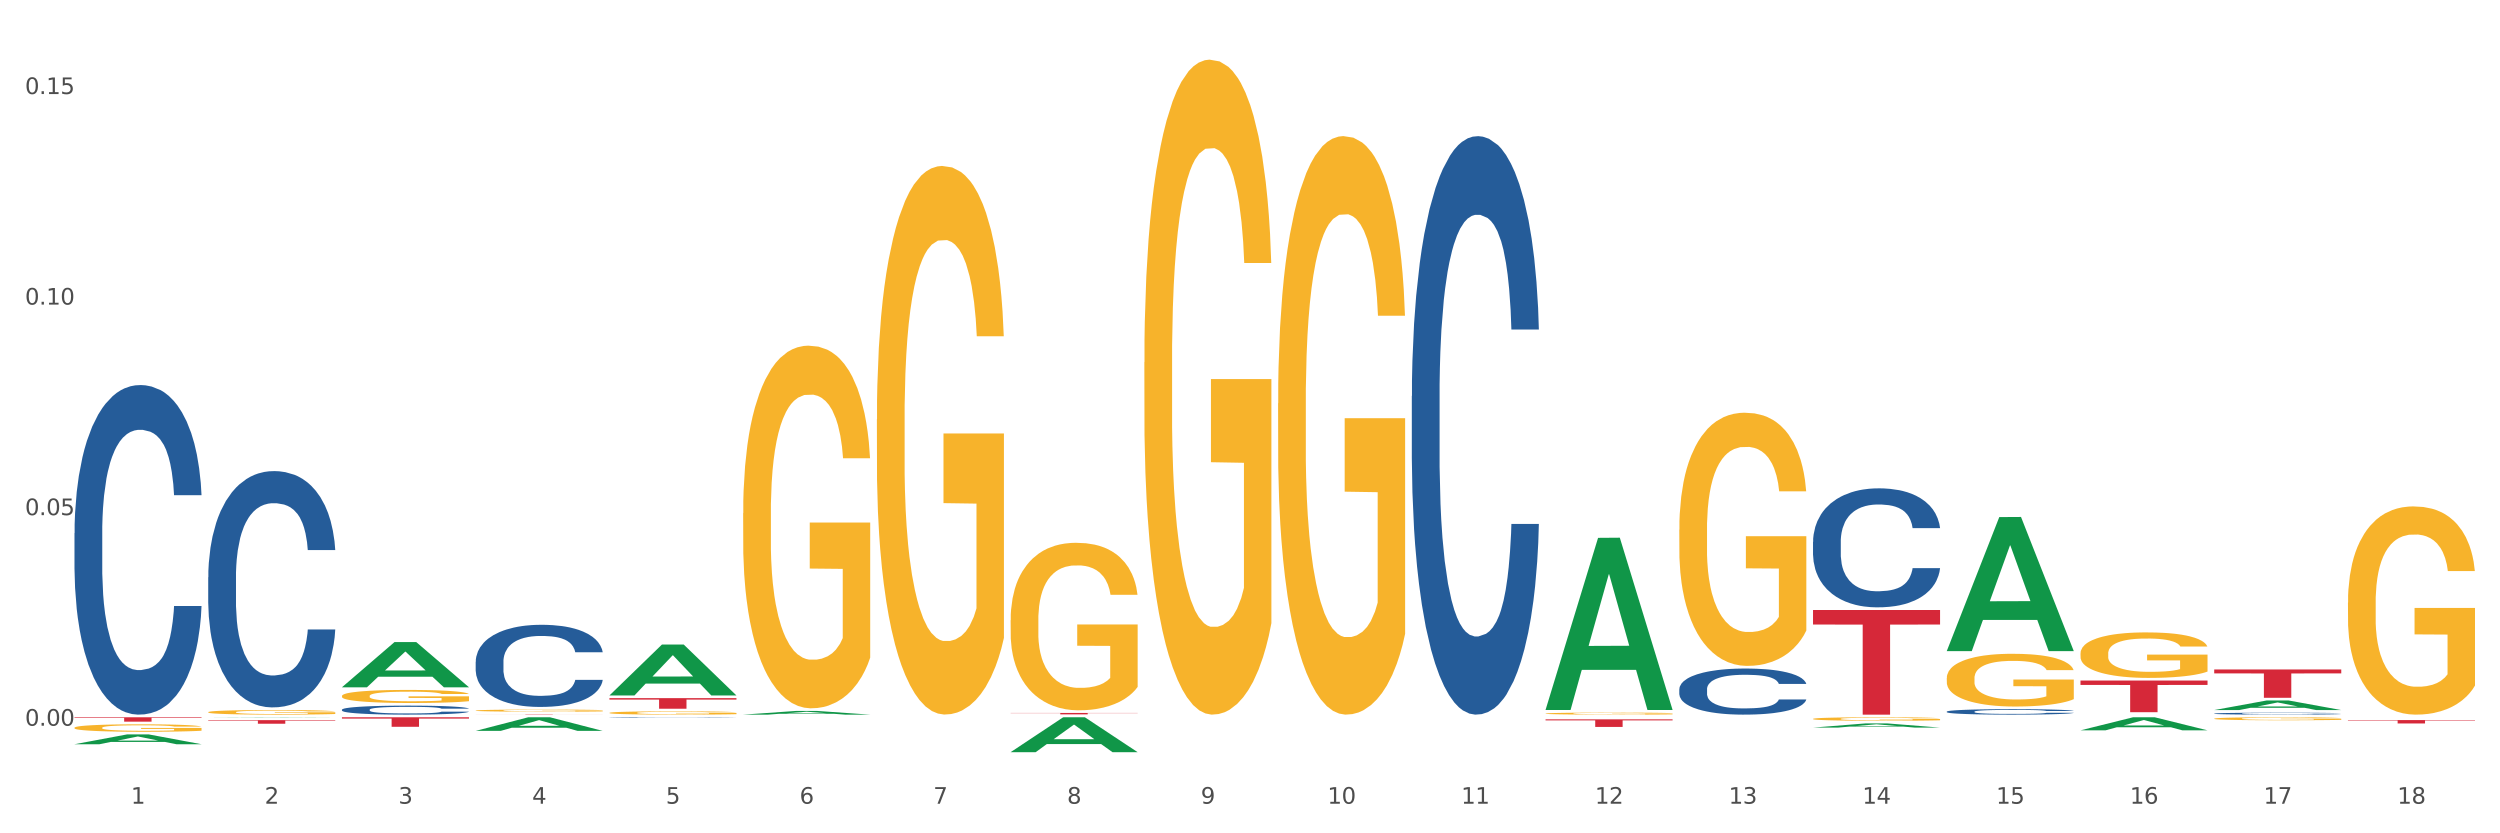<?xml version="1.0" encoding="utf-8" standalone="no"?>
<!DOCTYPE svg PUBLIC "-//W3C//DTD SVG 1.1//EN"
  "http://www.w3.org/Graphics/SVG/1.1/DTD/svg11.dtd">
<svg xmlns:xlink="http://www.w3.org/1999/xlink" width="1080pt" height="360pt" viewBox="0 0 1080 360" xmlns="http://www.w3.org/2000/svg" version="1.1">
 <rect x="0" y="0" width="1080" height="360" fill="#333333" stroke="none"/>
 <defs>
  <style type="text/css">*{stroke-linejoin: round; stroke-linecap: butt}</style>
 </defs>
 <g id="figure_1">
  <g id="patch_1">
   <path d="M 0 360 
L 1080 360 
L 1080 0 
L 0 0 
z
" style="fill: #ffffff; stroke: #ffffff; stroke-linejoin: miter"/>
  </g>
  <g id="axes_1">
   <g id="matplotlib.axis_1">
    <g id="xtick_1">
     <g id="text_1">
      <!-- 1 -->
      <g style="fill: #4d4d4d" transform="translate(56.563 347.204) scale(0.096 -0.096)">
       <defs>
        <path id="DejaVuSans-31" d="M 794 531 
L 1825 531 
L 1825 4091 
L 703 3866 
L 703 4441 
L 1819 4666 
L 2450 4666 
L 2450 531 
L 3481 531 
L 3481 0 
L 794 0 
L 794 531 
z
" transform="scale(0.016)"/>
       </defs>
       <use xlink:href="#DejaVuSans-31"/>
      </g>
     </g>
    </g>
    <g id="xtick_2">
     <g id="text_2">
      <!-- 2 -->
      <g style="fill: #4d4d4d" transform="translate(114.336 347.204) scale(0.096 -0.096)">
       <defs>
        <path id="DejaVuSans-32" d="M 1228 531 
L 3431 531 
L 3431 0 
L 469 0 
L 469 531 
Q 828 903 1448 1529 
Q 2069 2156 2228 2338 
Q 2531 2678 2651 2914 
Q 2772 3150 2772 3378 
Q 2772 3750 2511 3984 
Q 2250 4219 1831 4219 
Q 1534 4219 1204 4116 
Q 875 4013 500 3803 
L 500 4441 
Q 881 4594 1212 4672 
Q 1544 4750 1819 4750 
Q 2544 4750 2975 4387 
Q 3406 4025 3406 3419 
Q 3406 3131 3298 2873 
Q 3191 2616 2906 2266 
Q 2828 2175 2409 1742 
Q 1991 1309 1228 531 
z
" transform="scale(0.016)"/>
       </defs>
       <use xlink:href="#DejaVuSans-32"/>
      </g>
     </g>
    </g>
    <g id="xtick_3">
     <g id="text_3">
      <!-- 3 -->
      <g style="fill: #4d4d4d" transform="translate(172.109 347.204) scale(0.096 -0.096)">
       <defs>
        <path id="DejaVuSans-33" d="M 2597 2516 
Q 3050 2419 3304 2112 
Q 3559 1806 3559 1356 
Q 3559 666 3084 287 
Q 2609 -91 1734 -91 
Q 1441 -91 1130 -33 
Q 819 25 488 141 
L 488 750 
Q 750 597 1062 519 
Q 1375 441 1716 441 
Q 2309 441 2620 675 
Q 2931 909 2931 1356 
Q 2931 1769 2642 2001 
Q 2353 2234 1838 2234 
L 1294 2234 
L 1294 2753 
L 1863 2753 
Q 2328 2753 2575 2939 
Q 2822 3125 2822 3475 
Q 2822 3834 2567 4026 
Q 2313 4219 1838 4219 
Q 1578 4219 1281 4162 
Q 984 4106 628 3988 
L 628 4550 
Q 988 4650 1302 4700 
Q 1616 4750 1894 4750 
Q 2613 4750 3031 4423 
Q 3450 4097 3450 3541 
Q 3450 3153 3228 2886 
Q 3006 2619 2597 2516 
z
" transform="scale(0.016)"/>
       </defs>
       <use xlink:href="#DejaVuSans-33"/>
      </g>
     </g>
    </g>
    <g id="xtick_4">
     <g id="text_4">
      <!-- 4 -->
      <g style="fill: #4d4d4d" transform="translate(229.882 347.204) scale(0.096 -0.096)">
       <defs>
        <path id="DejaVuSans-34" d="M 2419 4116 
L 825 1625 
L 2419 1625 
L 2419 4116 
z
M 2253 4666 
L 3047 4666 
L 3047 1625 
L 3713 1625 
L 3713 1100 
L 3047 1100 
L 3047 0 
L 2419 0 
L 2419 1100 
L 313 1100 
L 313 1709 
L 2253 4666 
z
" transform="scale(0.016)"/>
       </defs>
       <use xlink:href="#DejaVuSans-34"/>
      </g>
     </g>
    </g>
    <g id="xtick_5">
     <g id="text_5">
      <!-- 5 -->
      <g style="fill: #4d4d4d" transform="translate(287.655 347.204) scale(0.096 -0.096)">
       <defs>
        <path id="DejaVuSans-35" d="M 691 4666 
L 3169 4666 
L 3169 4134 
L 1269 4134 
L 1269 2991 
Q 1406 3038 1543 3061 
Q 1681 3084 1819 3084 
Q 2600 3084 3056 2656 
Q 3513 2228 3513 1497 
Q 3513 744 3044 326 
Q 2575 -91 1722 -91 
Q 1428 -91 1123 -41 
Q 819 9 494 109 
L 494 744 
Q 775 591 1075 516 
Q 1375 441 1709 441 
Q 2250 441 2565 725 
Q 2881 1009 2881 1497 
Q 2881 1984 2565 2268 
Q 2250 2553 1709 2553 
Q 1456 2553 1204 2497 
Q 953 2441 691 2322 
L 691 4666 
z
" transform="scale(0.016)"/>
       </defs>
       <use xlink:href="#DejaVuSans-35"/>
      </g>
     </g>
    </g>
    <g id="xtick_6">
     <g id="text_6">
      <!-- 6 -->
      <g style="fill: #4d4d4d" transform="translate(345.428 347.204) scale(0.096 -0.096)">
       <defs>
        <path id="DejaVuSans-36" d="M 2113 2584 
Q 1688 2584 1439 2293 
Q 1191 2003 1191 1497 
Q 1191 994 1439 701 
Q 1688 409 2113 409 
Q 2538 409 2786 701 
Q 3034 994 3034 1497 
Q 3034 2003 2786 2293 
Q 2538 2584 2113 2584 
z
M 3366 4563 
L 3366 3988 
Q 3128 4100 2886 4159 
Q 2644 4219 2406 4219 
Q 1781 4219 1451 3797 
Q 1122 3375 1075 2522 
Q 1259 2794 1537 2939 
Q 1816 3084 2150 3084 
Q 2853 3084 3261 2657 
Q 3669 2231 3669 1497 
Q 3669 778 3244 343 
Q 2819 -91 2113 -91 
Q 1303 -91 875 529 
Q 447 1150 447 2328 
Q 447 3434 972 4092 
Q 1497 4750 2381 4750 
Q 2619 4750 2861 4703 
Q 3103 4656 3366 4563 
z
" transform="scale(0.016)"/>
       </defs>
       <use xlink:href="#DejaVuSans-36"/>
      </g>
     </g>
    </g>
    <g id="xtick_7">
     <g id="text_7">
      <!-- 7 -->
      <g style="fill: #4d4d4d" transform="translate(403.201 347.204) scale(0.096 -0.096)">
       <defs>
        <path id="DejaVuSans-37" d="M 525 4666 
L 3525 4666 
L 3525 4397 
L 1831 0 
L 1172 0 
L 2766 4134 
L 525 4134 
L 525 4666 
z
" transform="scale(0.016)"/>
       </defs>
       <use xlink:href="#DejaVuSans-37"/>
      </g>
     </g>
    </g>
    <g id="xtick_8">
     <g id="text_8">
      <!-- 8 -->
      <g style="fill: #4d4d4d" transform="translate(460.974 347.204) scale(0.096 -0.096)">
       <defs>
        <path id="DejaVuSans-38" d="M 2034 2216 
Q 1584 2216 1326 1975 
Q 1069 1734 1069 1313 
Q 1069 891 1326 650 
Q 1584 409 2034 409 
Q 2484 409 2743 651 
Q 3003 894 3003 1313 
Q 3003 1734 2745 1975 
Q 2488 2216 2034 2216 
z
M 1403 2484 
Q 997 2584 770 2862 
Q 544 3141 544 3541 
Q 544 4100 942 4425 
Q 1341 4750 2034 4750 
Q 2731 4750 3128 4425 
Q 3525 4100 3525 3541 
Q 3525 3141 3298 2862 
Q 3072 2584 2669 2484 
Q 3125 2378 3379 2068 
Q 3634 1759 3634 1313 
Q 3634 634 3220 271 
Q 2806 -91 2034 -91 
Q 1263 -91 848 271 
Q 434 634 434 1313 
Q 434 1759 690 2068 
Q 947 2378 1403 2484 
z
M 1172 3481 
Q 1172 3119 1398 2916 
Q 1625 2713 2034 2713 
Q 2441 2713 2670 2916 
Q 2900 3119 2900 3481 
Q 2900 3844 2670 4047 
Q 2441 4250 2034 4250 
Q 1625 4250 1398 4047 
Q 1172 3844 1172 3481 
z
" transform="scale(0.016)"/>
       </defs>
       <use xlink:href="#DejaVuSans-38"/>
      </g>
     </g>
    </g>
    <g id="xtick_9">
     <g id="text_9">
      <!-- 9 -->
      <g style="fill: #4d4d4d" transform="translate(518.747 347.204) scale(0.096 -0.096)">
       <defs>
        <path id="DejaVuSans-39" d="M 703 97 
L 703 672 
Q 941 559 1184 500 
Q 1428 441 1663 441 
Q 2288 441 2617 861 
Q 2947 1281 2994 2138 
Q 2813 1869 2534 1725 
Q 2256 1581 1919 1581 
Q 1219 1581 811 2004 
Q 403 2428 403 3163 
Q 403 3881 828 4315 
Q 1253 4750 1959 4750 
Q 2769 4750 3195 4129 
Q 3622 3509 3622 2328 
Q 3622 1225 3098 567 
Q 2575 -91 1691 -91 
Q 1453 -91 1209 -44 
Q 966 3 703 97 
z
M 1959 2075 
Q 2384 2075 2632 2365 
Q 2881 2656 2881 3163 
Q 2881 3666 2632 3958 
Q 2384 4250 1959 4250 
Q 1534 4250 1286 3958 
Q 1038 3666 1038 3163 
Q 1038 2656 1286 2365 
Q 1534 2075 1959 2075 
z
" transform="scale(0.016)"/>
       </defs>
       <use xlink:href="#DejaVuSans-39"/>
      </g>
     </g>
    </g>
    <g id="xtick_10">
     <g id="text_10">
      <!-- 10 -->
      <g style="fill: #4d4d4d" transform="translate(573.466 347.204) scale(0.096 -0.096)">
       <defs>
        <path id="DejaVuSans-30" d="M 2034 4250 
Q 1547 4250 1301 3770 
Q 1056 3291 1056 2328 
Q 1056 1369 1301 889 
Q 1547 409 2034 409 
Q 2525 409 2770 889 
Q 3016 1369 3016 2328 
Q 3016 3291 2770 3770 
Q 2525 4250 2034 4250 
z
M 2034 4750 
Q 2819 4750 3233 4129 
Q 3647 3509 3647 2328 
Q 3647 1150 3233 529 
Q 2819 -91 2034 -91 
Q 1250 -91 836 529 
Q 422 1150 422 2328 
Q 422 3509 836 4129 
Q 1250 4750 2034 4750 
z
" transform="scale(0.016)"/>
       </defs>
       <use xlink:href="#DejaVuSans-31"/>
       <use xlink:href="#DejaVuSans-30" transform="translate(63.623 0)"/>
      </g>
     </g>
    </g>
    <g id="xtick_11">
     <g id="text_11">
      <!-- 11 -->
      <g style="fill: #4d4d4d" transform="translate(631.239 347.204) scale(0.096 -0.096)">
       <use xlink:href="#DejaVuSans-31"/>
       <use xlink:href="#DejaVuSans-31" transform="translate(63.623 0)"/>
      </g>
     </g>
    </g>
    <g id="xtick_12">
     <g id="text_12">
      <!-- 12 -->
      <g style="fill: #4d4d4d" transform="translate(689.012 347.204) scale(0.096 -0.096)">
       <use xlink:href="#DejaVuSans-31"/>
       <use xlink:href="#DejaVuSans-32" transform="translate(63.623 0)"/>
      </g>
     </g>
    </g>
    <g id="xtick_13">
     <g id="text_13">
      <!-- 13 -->
      <g style="fill: #4d4d4d" transform="translate(746.785 347.204) scale(0.096 -0.096)">
       <use xlink:href="#DejaVuSans-31"/>
       <use xlink:href="#DejaVuSans-33" transform="translate(63.623 0)"/>
      </g>
     </g>
    </g>
    <g id="xtick_14">
     <g id="text_14">
      <!-- 14 -->
      <g style="fill: #4d4d4d" transform="translate(804.558 347.204) scale(0.096 -0.096)">
       <use xlink:href="#DejaVuSans-31"/>
       <use xlink:href="#DejaVuSans-34" transform="translate(63.623 0)"/>
      </g>
     </g>
    </g>
    <g id="xtick_15">
     <g id="text_15">
      <!-- 15 -->
      <g style="fill: #4d4d4d" transform="translate(862.331 347.204) scale(0.096 -0.096)">
       <use xlink:href="#DejaVuSans-31"/>
       <use xlink:href="#DejaVuSans-35" transform="translate(63.623 0)"/>
      </g>
     </g>
    </g>
    <g id="xtick_16">
     <g id="text_16">
      <!-- 16 -->
      <g style="fill: #4d4d4d" transform="translate(920.104 347.204) scale(0.096 -0.096)">
       <use xlink:href="#DejaVuSans-31"/>
       <use xlink:href="#DejaVuSans-36" transform="translate(63.623 0)"/>
      </g>
     </g>
    </g>
    <g id="xtick_17">
     <g id="text_17">
      <!-- 17 -->
      <g style="fill: #4d4d4d" transform="translate(977.877 347.204) scale(0.096 -0.096)">
       <use xlink:href="#DejaVuSans-31"/>
       <use xlink:href="#DejaVuSans-37" transform="translate(63.623 0)"/>
      </g>
     </g>
    </g>
    <g id="xtick_18">
     <g id="text_18">
      <!-- 18 -->
      <g style="fill: #4d4d4d" transform="translate(1035.65 347.204) scale(0.096 -0.096)">
       <use xlink:href="#DejaVuSans-31"/>
       <use xlink:href="#DejaVuSans-38" transform="translate(63.623 0)"/>
      </g>
     </g>
    </g>
    <g id="xtick_19"/>
    <g id="xtick_20"/>
    <g id="xtick_21"/>
    <g id="xtick_22"/>
    <g id="xtick_23"/>
    <g id="xtick_24"/>
    <g id="xtick_25"/>
    <g id="xtick_26"/>
    <g id="xtick_27"/>
    <g id="xtick_28"/>
    <g id="xtick_29"/>
    <g id="xtick_30"/>
    <g id="xtick_31"/>
    <g id="xtick_32"/>
    <g id="xtick_33"/>
    <g id="xtick_34"/>
    <g id="xtick_35"/>
   </g>
   <g id="matplotlib.axis_2">
    <g id="ytick_1">
     <g id="text_19">
      <!-- 0.00 -->
      <g style="fill: #4d4d4d" transform="translate(10.8 313.507) scale(0.096 -0.096)">
       <defs>
        <path id="DejaVuSans-2e" d="M 684 794 
L 1344 794 
L 1344 0 
L 684 0 
L 684 794 
z
" transform="scale(0.016)"/>
       </defs>
       <use xlink:href="#DejaVuSans-30"/>
       <use xlink:href="#DejaVuSans-2e" transform="translate(63.623 0)"/>
       <use xlink:href="#DejaVuSans-30" transform="translate(95.41 0)"/>
       <use xlink:href="#DejaVuSans-30" transform="translate(159.033 0)"/>
      </g>
     </g>
    </g>
    <g id="ytick_2">
     <g id="text_20">
      <!-- 0.05 -->
      <g style="fill: #4d4d4d" transform="translate(10.8 222.546) scale(0.096 -0.096)">
       <use xlink:href="#DejaVuSans-30"/>
       <use xlink:href="#DejaVuSans-2e" transform="translate(63.623 0)"/>
       <use xlink:href="#DejaVuSans-30" transform="translate(95.41 0)"/>
       <use xlink:href="#DejaVuSans-35" transform="translate(159.033 0)"/>
      </g>
     </g>
    </g>
    <g id="ytick_3">
     <g id="text_21">
      <!-- 0.10 -->
      <g style="fill: #4d4d4d" transform="translate(10.8 131.585) scale(0.096 -0.096)">
       <use xlink:href="#DejaVuSans-30"/>
       <use xlink:href="#DejaVuSans-2e" transform="translate(63.623 0)"/>
       <use xlink:href="#DejaVuSans-31" transform="translate(95.41 0)"/>
       <use xlink:href="#DejaVuSans-30" transform="translate(159.033 0)"/>
      </g>
     </g>
    </g>
    <g id="ytick_4">
     <g id="text_22">
      <!-- 0.15 -->
      <g style="fill: #4d4d4d" transform="translate(10.8 40.624) scale(0.096 -0.096)">
       <use xlink:href="#DejaVuSans-30"/>
       <use xlink:href="#DejaVuSans-2e" transform="translate(63.623 0)"/>
       <use xlink:href="#DejaVuSans-31" transform="translate(95.41 0)"/>
       <use xlink:href="#DejaVuSans-35" transform="translate(159.033 0)"/>
      </g>
     </g>
    </g>
    <g id="ytick_5"/>
    <g id="ytick_6"/>
    <g id="ytick_7"/>
   </g>
   <g id="PolyCollection_1">
    <path d="M 32.175 321.502 
L 32.232 321.498 
L 54.864 317.269 
L 64.257 317.265 
L 87.059 321.51 
L 76.196 321.51 
L 71.273 320.522 
L 47.905 320.522 
L 47.735 320.537 
L 42.982 321.51 
L 32.175 321.51 
L 32.175 321.502 
L 50.847 319.932 
L 68.331 319.928 
L 59.674 318.17 
L 59.561 318.162 
L 59.447 318.174 
L 50.79 319.928 
L 50.847 319.932 
L 32.175 321.502 
z
" clip-path="url(#p262b552ba5)" style="fill: #109648"/>
    <path d="M 263.267 309.969 
L 263.332 309.969 
L 263.332 309.963 
L 263.526 309.954 
L 264.24 309.939 
L 265.148 309.927 
L 266.705 309.913 
L 267.549 309.908 
L 268.652 309.901 
L 270.922 309.891 
L 273.517 309.882 
L 275.334 309.877 
L 276.696 309.874 
L 279.745 309.868 
L 281.497 309.866 
L 283.313 309.864 
L 284.87 309.863 
L 287.465 309.861 
L 289.541 309.86 
L 291.942 309.86 
L 293.953 309.86 
L 296.613 309.861 
L 300.505 309.864 
L 301.997 309.866 
L 304.008 309.868 
L 306.084 309.872 
L 307.771 309.875 
L 309.717 309.88 
L 311.729 309.887 
L 313.675 309.895 
L 315.037 309.903 
L 316.14 309.911 
L 317.113 309.921 
L 317.827 309.932 
L 318.151 309.941 
L 306.279 309.941 
L 305.955 309.933 
L 305.306 309.924 
L 304.657 309.918 
L 303.944 309.913 
L 302.841 309.908 
L 301.868 309.904 
L 300.246 309.9 
L 298.754 309.897 
L 297.521 309.896 
L 296.029 309.895 
L 292.85 309.893 
L 290.579 309.893 
L 289.152 309.894 
L 287.4 309.895 
L 285.908 309.896 
L 284.157 309.899 
L 282.794 309.902 
L 281.432 309.906 
L 280.653 309.908 
L 279.486 309.913 
L 278.707 309.917 
L 277.669 309.924 
L 277.085 309.929 
L 276.047 309.941 
L 275.593 309.951 
L 275.399 309.957 
L 275.269 309.964 
L 275.269 309.999 
L 275.658 310.014 
L 275.982 310.021 
L 276.501 310.029 
L 277.475 310.038 
L 278.902 310.048 
L 280.394 310.055 
L 281.627 310.059 
L 282.794 310.062 
L 283.962 310.064 
L 285.389 310.067 
L 286.557 310.068 
L 288.309 310.069 
L 290.385 310.07 
L 292.007 310.07 
L 295.315 310.069 
L 296.807 310.068 
L 298.235 310.066 
L 299.792 310.064 
L 301.024 310.061 
L 301.738 310.059 
L 302.906 310.055 
L 303.814 310.05 
L 304.592 310.045 
L 305.111 310.041 
L 305.695 310.034 
L 306.149 310.027 
L 306.279 310.023 
L 318.151 310.023 
L 317.892 310.031 
L 317.438 310.038 
L 316.529 310.049 
L 315.816 310.055 
L 314.713 310.062 
L 313.545 310.068 
L 311.923 310.075 
L 310.431 310.08 
L 308.874 310.085 
L 307.187 310.089 
L 304.138 310.094 
L 303.035 310.096 
L 300.7 310.098 
L 298.883 310.1 
L 296.223 310.102 
L 293.499 310.102 
L 290.644 310.103 
L 288.114 310.102 
L 285.324 310.101 
L 283.573 310.1 
L 281.627 310.098 
L 279.356 310.094 
L 277.215 310.091 
L 275.204 310.086 
L 273.323 310.081 
L 271.571 310.075 
L 269.3 310.066 
L 267.614 310.057 
L 266.381 310.048 
L 265.538 310.041 
L 264.694 310.031 
L 264.24 310.025 
L 263.526 310.009 
L 263.267 309.995 
L 263.267 309.969 
z
" clip-path="url(#p262b552ba5)" style="fill: #255c99"/>
    <path d="M 205.494 285.856 
L 205.559 285.824 
L 205.559 284.916 
L 205.753 283.684 
L 206.467 281.415 
L 207.375 279.698 
L 208.932 277.688 
L 209.776 276.845 
L 210.879 275.905 
L 213.149 274.382 
L 215.744 273.085 
L 217.561 272.372 
L 218.923 271.918 
L 221.972 271.108 
L 223.724 270.751 
L 225.54 270.46 
L 227.097 270.265 
L 229.692 270.038 
L 231.768 269.941 
L 234.169 269.909 
L 236.18 269.941 
L 238.84 270.071 
L 242.732 270.46 
L 244.224 270.687 
L 246.236 271.076 
L 248.312 271.594 
L 249.998 272.113 
L 251.945 272.858 
L 253.956 273.831 
L 255.902 275.062 
L 257.264 276.197 
L 258.367 277.396 
L 259.34 278.855 
L 260.054 280.443 
L 260.378 281.772 
L 248.506 281.772 
L 248.182 280.573 
L 247.533 279.276 
L 246.884 278.401 
L 246.171 277.688 
L 245.068 276.878 
L 244.095 276.359 
L 242.473 275.743 
L 240.981 275.354 
L 239.748 275.127 
L 238.256 274.933 
L 235.077 274.738 
L 232.806 274.738 
L 231.379 274.803 
L 229.627 274.965 
L 228.135 275.192 
L 226.384 275.581 
L 225.021 276.002 
L 223.659 276.553 
L 222.88 276.942 
L 221.713 277.656 
L 220.934 278.239 
L 219.896 279.244 
L 219.312 279.957 
L 218.274 281.804 
L 217.82 283.166 
L 217.626 284.106 
L 217.496 285.143 
L 217.496 290.2 
L 217.885 292.468 
L 218.209 293.441 
L 218.728 294.543 
L 219.702 295.969 
L 221.129 297.363 
L 222.621 298.368 
L 223.854 298.984 
L 225.021 299.437 
L 226.189 299.794 
L 227.616 300.118 
L 228.784 300.313 
L 230.536 300.507 
L 232.612 300.604 
L 234.234 300.604 
L 237.542 300.442 
L 239.034 300.28 
L 240.462 300.053 
L 242.019 299.697 
L 243.251 299.308 
L 243.965 299.016 
L 245.133 298.4 
L 246.041 297.752 
L 246.819 297.006 
L 247.338 296.358 
L 247.922 295.386 
L 248.376 294.284 
L 248.506 293.7 
L 260.378 293.7 
L 260.119 294.867 
L 259.665 296.002 
L 258.756 297.525 
L 258.043 298.4 
L 256.94 299.47 
L 255.772 300.377 
L 254.15 301.382 
L 252.658 302.128 
L 251.101 302.776 
L 249.414 303.359 
L 246.365 304.17 
L 245.262 304.397 
L 242.927 304.786 
L 241.11 305.012 
L 238.45 305.239 
L 235.726 305.369 
L 232.871 305.401 
L 230.341 305.337 
L 227.551 305.142 
L 225.8 304.948 
L 223.854 304.656 
L 221.583 304.202 
L 219.442 303.651 
L 217.431 303.003 
L 215.55 302.257 
L 213.798 301.415 
L 211.527 300.021 
L 209.841 298.659 
L 208.608 297.395 
L 207.765 296.326 
L 206.921 294.964 
L 206.467 294.024 
L 205.753 291.755 
L 205.494 289.649 
L 205.494 285.856 
z
" clip-path="url(#p262b552ba5)" style="fill: #255c99"/>
    <path d="M 147.721 306.58 
L 147.786 306.577 
L 147.786 306.477 
L 147.98 306.342 
L 148.694 306.093 
L 149.602 305.905 
L 151.159 305.684 
L 152.003 305.592 
L 153.106 305.489 
L 155.376 305.322 
L 157.971 305.179 
L 159.788 305.101 
L 161.15 305.052 
L 164.199 304.963 
L 165.951 304.924 
L 167.767 304.892 
L 169.324 304.87 
L 171.919 304.845 
L 173.995 304.835 
L 176.396 304.831 
L 178.407 304.835 
L 181.067 304.849 
L 184.959 304.892 
L 186.451 304.916 
L 188.463 304.959 
L 190.539 305.016 
L 192.225 305.073 
L 194.172 305.155 
L 196.183 305.261 
L 198.129 305.396 
L 199.491 305.521 
L 200.594 305.652 
L 201.567 305.812 
L 202.281 305.986 
L 202.605 306.132 
L 190.733 306.132 
L 190.409 306.001 
L 189.76 305.858 
L 189.111 305.763 
L 188.398 305.684 
L 187.295 305.595 
L 186.322 305.539 
L 184.7 305.471 
L 183.208 305.428 
L 181.975 305.403 
L 180.483 305.382 
L 177.304 305.361 
L 175.033 305.361 
L 173.606 305.368 
L 171.854 305.386 
L 170.362 305.411 
L 168.611 305.453 
L 167.248 305.499 
L 165.886 305.56 
L 165.107 305.603 
L 163.94 305.681 
L 163.161 305.745 
L 162.123 305.855 
L 161.539 305.933 
L 160.501 306.136 
L 160.047 306.285 
L 159.853 306.388 
L 159.723 306.502 
L 159.723 307.057 
L 160.112 307.305 
L 160.436 307.412 
L 160.955 307.533 
L 161.929 307.689 
L 163.356 307.842 
L 164.848 307.952 
L 166.081 308.02 
L 167.248 308.07 
L 168.416 308.109 
L 169.843 308.144 
L 171.011 308.166 
L 172.763 308.187 
L 174.839 308.198 
L 176.461 308.198 
L 179.769 308.18 
L 181.261 308.162 
L 182.689 308.137 
L 184.246 308.098 
L 185.478 308.055 
L 186.192 308.023 
L 187.36 307.956 
L 188.268 307.885 
L 189.046 307.803 
L 189.565 307.732 
L 190.149 307.625 
L 190.603 307.504 
L 190.733 307.44 
L 202.605 307.44 
L 202.346 307.568 
L 201.892 307.693 
L 200.983 307.86 
L 200.27 307.956 
L 199.167 308.073 
L 197.999 308.173 
L 196.377 308.283 
L 194.885 308.365 
L 193.328 308.436 
L 191.641 308.5 
L 188.592 308.589 
L 187.489 308.614 
L 185.154 308.656 
L 183.337 308.681 
L 180.678 308.706 
L 177.953 308.72 
L 175.098 308.724 
L 172.568 308.717 
L 169.778 308.695 
L 168.027 308.674 
L 166.081 308.642 
L 163.81 308.592 
L 161.669 308.532 
L 159.658 308.461 
L 157.777 308.379 
L 156.025 308.287 
L 153.754 308.134 
L 152.068 307.984 
L 150.835 307.846 
L 149.992 307.728 
L 149.148 307.579 
L 148.694 307.476 
L 147.98 307.227 
L 147.721 306.996 
L 147.721 306.58 
z
" clip-path="url(#p262b552ba5)" style="fill: #255c99"/>
    <path d="M 89.948 249.38 
L 90.013 249.287 
L 90.013 246.677 
L 90.207 243.134 
L 90.921 236.608 
L 91.829 231.666 
L 93.386 225.886 
L 94.23 223.462 
L 95.333 220.758 
L 97.603 216.376 
L 100.198 212.647 
L 102.015 210.596 
L 103.377 209.291 
L 106.426 206.96 
L 108.178 205.934 
L 109.994 205.095 
L 111.551 204.536 
L 114.146 203.883 
L 116.222 203.603 
L 118.623 203.51 
L 120.634 203.603 
L 123.294 203.976 
L 127.186 205.095 
L 128.678 205.748 
L 130.69 206.867 
L 132.766 208.358 
L 134.452 209.85 
L 136.399 211.994 
L 138.41 214.791 
L 140.356 218.334 
L 141.718 221.597 
L 142.821 225.047 
L 143.794 229.242 
L 144.508 233.811 
L 144.832 237.633 
L 132.96 237.633 
L 132.636 234.184 
L 131.987 230.454 
L 131.338 227.937 
L 130.625 225.886 
L 129.522 223.555 
L 128.549 222.063 
L 126.927 220.292 
L 125.435 219.173 
L 124.202 218.521 
L 122.71 217.961 
L 119.531 217.402 
L 117.26 217.402 
L 115.833 217.588 
L 114.082 218.054 
L 112.589 218.707 
L 110.838 219.826 
L 109.475 221.038 
L 108.113 222.623 
L 107.335 223.742 
L 106.167 225.793 
L 105.388 227.471 
L 104.35 230.361 
L 103.766 232.412 
L 102.728 237.726 
L 102.274 241.642 
L 102.08 244.346 
L 101.95 247.329 
L 101.95 261.873 
L 102.339 268.4 
L 102.663 271.197 
L 103.183 274.366 
L 104.156 278.469 
L 105.583 282.478 
L 107.075 285.368 
L 108.308 287.139 
L 109.475 288.444 
L 110.643 289.47 
L 112.07 290.402 
L 113.238 290.962 
L 114.99 291.521 
L 117.066 291.801 
L 118.688 291.801 
L 121.996 291.335 
L 123.488 290.868 
L 124.916 290.216 
L 126.473 289.19 
L 127.705 288.071 
L 128.419 287.232 
L 129.587 285.461 
L 130.495 283.596 
L 131.273 281.452 
L 131.792 279.587 
L 132.376 276.79 
L 132.83 273.621 
L 132.96 271.942 
L 144.832 271.942 
L 144.573 275.299 
L 144.119 278.562 
L 143.21 282.944 
L 142.497 285.461 
L 141.394 288.538 
L 140.226 291.148 
L 138.604 294.038 
L 137.112 296.183 
L 135.555 298.047 
L 133.868 299.725 
L 130.819 302.056 
L 129.716 302.709 
L 127.381 303.828 
L 125.564 304.48 
L 122.905 305.133 
L 120.18 305.506 
L 117.325 305.599 
L 114.795 305.413 
L 112.006 304.853 
L 110.254 304.294 
L 108.308 303.455 
L 106.037 302.149 
L 103.896 300.565 
L 101.885 298.7 
L 100.004 296.556 
L 98.252 294.132 
L 95.981 290.123 
L 94.295 286.207 
L 93.062 282.571 
L 92.219 279.494 
L 91.375 275.578 
L 90.921 272.875 
L 90.207 266.348 
L 89.948 260.288 
L 89.948 249.38 
z
" clip-path="url(#p262b552ba5)" style="fill: #255c99"/>
    <path d="M 32.175 230.315 
L 32.24 230.185 
L 32.24 226.545 
L 32.434 221.603 
L 33.148 212.501 
L 34.056 205.61 
L 35.613 197.548 
L 36.457 194.167 
L 37.56 190.396 
L 39.83 184.285 
L 42.425 179.083 
L 44.242 176.223 
L 45.604 174.402 
L 48.653 171.152 
L 50.405 169.721 
L 52.221 168.551 
L 53.778 167.771 
L 56.373 166.861 
L 58.449 166.471 
L 60.85 166.34 
L 62.861 166.471 
L 65.521 166.991 
L 69.413 168.551 
L 70.905 169.461 
L 72.917 171.022 
L 74.993 173.102 
L 76.679 175.183 
L 78.626 178.173 
L 80.637 182.074 
L 82.583 187.015 
L 83.945 191.566 
L 85.048 196.378 
L 86.021 202.229 
L 86.735 208.6 
L 87.059 213.932 
L 75.187 213.932 
L 74.863 209.121 
L 74.214 203.919 
L 73.565 200.408 
L 72.852 197.548 
L 71.749 194.297 
L 70.776 192.217 
L 69.154 189.746 
L 67.662 188.186 
L 66.429 187.275 
L 64.937 186.495 
L 61.758 185.715 
L 59.487 185.715 
L 58.06 185.975 
L 56.309 186.625 
L 54.816 187.535 
L 53.065 189.096 
L 51.702 190.786 
L 50.34 192.997 
L 49.562 194.557 
L 48.394 197.418 
L 47.615 199.758 
L 46.577 203.789 
L 45.993 206.65 
L 44.955 214.062 
L 44.501 219.523 
L 44.307 223.294 
L 44.177 227.455 
L 44.177 247.74 
L 44.566 256.842 
L 44.891 260.743 
L 45.41 265.164 
L 46.383 270.885 
L 47.81 276.476 
L 49.302 280.507 
L 50.535 282.978 
L 51.702 284.798 
L 52.87 286.229 
L 54.297 287.529 
L 55.465 288.309 
L 57.217 289.089 
L 59.293 289.479 
L 60.915 289.479 
L 64.223 288.829 
L 65.715 288.179 
L 67.143 287.269 
L 68.7 285.838 
L 69.932 284.278 
L 70.646 283.108 
L 71.814 280.637 
L 72.722 278.037 
L 73.5 275.046 
L 74.019 272.445 
L 74.603 268.544 
L 75.057 264.123 
L 75.187 261.783 
L 87.059 261.783 
L 86.8 266.464 
L 86.346 271.015 
L 85.437 277.126 
L 84.724 280.637 
L 83.621 284.928 
L 82.453 288.569 
L 80.831 292.6 
L 79.339 295.591 
L 77.782 298.191 
L 76.095 300.532 
L 73.046 303.783 
L 71.943 304.693 
L 69.608 306.253 
L 67.791 307.163 
L 65.132 308.074 
L 62.407 308.594 
L 59.552 308.724 
L 57.022 308.464 
L 54.233 307.684 
L 52.481 306.903 
L 50.535 305.733 
L 48.264 303.913 
L 46.123 301.702 
L 44.112 299.102 
L 42.231 296.111 
L 40.479 292.73 
L 38.208 287.139 
L 36.522 281.677 
L 35.289 276.606 
L 34.446 272.315 
L 33.602 266.854 
L 33.148 263.083 
L 32.434 253.981 
L 32.175 245.529 
L 32.175 230.315 
z
" clip-path="url(#p262b552ba5)" style="fill: #255c99"/>
    <path d="M 89.948 307.654 
L 90.013 307.652 
L 90.013 307.587 
L 90.142 307.531 
L 90.79 307.395 
L 91.762 307.282 
L 92.475 307.222 
L 93.188 307.173 
L 94.03 307.124 
L 95.067 307.073 
L 96.946 306.999 
L 98.113 306.961 
L 99.538 306.921 
L 102.13 306.863 
L 104.009 306.83 
L 105.953 306.803 
L 109.128 306.77 
L 111.202 306.755 
L 113.405 306.745 
L 116.062 306.737 
L 118.071 306.735 
L 122.477 306.741 
L 126.235 306.757 
L 128.049 306.77 
L 130.382 306.792 
L 131.613 306.806 
L 133.622 306.835 
L 135.696 306.873 
L 137.121 306.906 
L 139.26 306.968 
L 140.88 307.03 
L 142.37 307.106 
L 143.148 307.159 
L 143.731 307.208 
L 144.249 307.264 
L 144.768 307.353 
L 133.104 307.353 
L 132.65 307.289 
L 131.937 307.229 
L 130.901 307.171 
L 129.993 307.135 
L 128.438 307.09 
L 127.013 307.06 
L 125.522 307.039 
L 123.708 307.021 
L 122.282 307.011 
L 120.274 307.004 
L 116.321 307.006 
L 113.664 307.021 
L 111.85 307.039 
L 110.684 307.055 
L 109.647 307.073 
L 108.48 307.099 
L 107.12 307.137 
L 106.148 307.171 
L 105.176 307.215 
L 104.398 307.258 
L 103.685 307.309 
L 103.102 307.364 
L 102.648 307.42 
L 102.26 307.489 
L 101.936 307.603 
L 101.936 307.852 
L 102.065 307.909 
L 102.389 307.983 
L 102.778 308.039 
L 103.426 308.106 
L 104.009 308.152 
L 105.111 308.217 
L 106.342 308.272 
L 107.314 308.306 
L 108.286 308.335 
L 109.971 308.375 
L 111.85 308.408 
L 113.47 308.428 
L 115.673 308.446 
L 117.163 308.453 
L 118.459 308.457 
L 121.634 308.457 
L 123.902 308.451 
L 126.43 308.439 
L 128.373 308.422 
L 129.993 308.402 
L 131.808 308.37 
L 132.974 308.339 
L 132.974 307.959 
L 118.719 307.958 
L 118.719 307.705 
L 144.832 307.705 
L 144.832 308.446 
L 143.731 308.484 
L 142.5 308.519 
L 141.204 308.55 
L 139.26 308.588 
L 136.927 308.624 
L 134.853 308.649 
L 132.65 308.671 
L 130.058 308.691 
L 126.689 308.709 
L 124.615 308.717 
L 122.023 308.722 
L 118.978 308.724 
L 116.321 308.72 
L 113.729 308.711 
L 111.007 308.695 
L 108.351 308.671 
L 106.342 308.648 
L 104.333 308.619 
L 102.195 308.58 
L 100.51 308.544 
L 99.214 308.511 
L 97.789 308.47 
L 96.233 308.415 
L 95.067 308.366 
L 94.03 308.315 
L 92.929 308.25 
L 92.151 308.194 
L 91.374 308.123 
L 90.92 308.07 
L 90.402 307.988 
L 90.013 307.874 
L 89.948 307.654 
z
" clip-path="url(#p262b552ba5)" style="fill: #f7b32b"/>
    <path d="M 32.175 309.86 
L 87.059 309.86 
L 87.059 310.125 
L 65.47 310.127 
L 65.47 311.767 
L 53.635 311.767 
L 53.635 310.127 
L 32.175 310.125 
L 32.175 309.862 
L 32.175 309.86 
z
" clip-path="url(#p262b552ba5)" style="fill: #d62839"/>
    <path d="M 89.948 311.108 
L 144.832 311.108 
L 144.832 311.321 
L 123.243 311.323 
L 123.243 312.644 
L 111.407 312.644 
L 111.407 311.323 
L 89.948 311.321 
L 89.948 311.109 
L 89.948 311.108 
z
" clip-path="url(#p262b552ba5)" style="fill: #d62839"/>
    <path d="M 147.721 309.86 
L 202.605 309.86 
L 202.605 310.432 
L 181.016 310.436 
L 181.016 313.976 
L 169.18 313.976 
L 169.18 310.436 
L 147.721 310.432 
L 147.721 309.864 
L 147.721 309.86 
z
" clip-path="url(#p262b552ba5)" style="fill: #d62839"/>
    <path d="M 205.494 308.594 
L 260.378 308.594 
L 260.378 308.612 
L 238.789 308.612 
L 238.789 308.724 
L 226.953 308.724 
L 226.953 308.612 
L 205.494 308.612 
L 205.494 308.594 
L 205.494 308.594 
z
" clip-path="url(#p262b552ba5)" style="fill: #d62839"/>
    <path d="M 263.267 301.59 
L 318.151 301.59 
L 318.151 302.225 
L 296.562 302.23 
L 296.562 306.161 
L 284.726 306.161 
L 284.726 302.23 
L 263.267 302.225 
L 263.267 301.595 
L 263.267 301.59 
z
" clip-path="url(#p262b552ba5)" style="fill: #d62839"/>
    <path d="M 436.586 307.993 
L 491.47 307.993 
L 491.47 308.078 
L 469.881 308.079 
L 469.881 308.608 
L 458.045 308.608 
L 458.045 308.079 
L 436.586 308.078 
L 436.586 307.994 
L 436.586 307.993 
z
" clip-path="url(#p262b552ba5)" style="fill: #d62839"/>
    <path d="M 667.678 310.759 
L 722.562 310.759 
L 722.562 311.215 
L 700.973 311.218 
L 700.973 314.039 
L 689.137 314.039 
L 689.137 311.218 
L 667.678 311.215 
L 667.678 310.762 
L 667.678 310.759 
z
" clip-path="url(#p262b552ba5)" style="fill: #d62839"/>
    <path d="M 783.224 263.511 
L 838.108 263.511 
L 838.108 269.794 
L 816.519 269.836 
L 816.519 308.724 
L 804.683 308.724 
L 804.683 269.836 
L 783.224 269.794 
L 783.224 263.553 
L 783.224 263.511 
z
" clip-path="url(#p262b552ba5)" style="fill: #d62839"/>
    <path d="M 898.77 293.995 
L 953.654 293.995 
L 953.654 295.896 
L 932.064 295.909 
L 932.064 307.674 
L 920.229 307.674 
L 920.229 295.909 
L 898.77 295.896 
L 898.77 294.008 
L 898.77 293.995 
z
" clip-path="url(#p262b552ba5)" style="fill: #d62839"/>
    <path d="M 609.905 171.102 
L 609.97 170.874 
L 609.97 164.483 
L 610.164 155.811 
L 610.878 139.835 
L 611.786 127.739 
L 613.343 113.589 
L 614.187 107.655 
L 615.289 101.036 
L 617.56 90.309 
L 620.155 81.18 
L 621.972 76.159 
L 623.334 72.964 
L 626.383 67.258 
L 628.135 64.748 
L 629.951 62.694 
L 631.508 61.324 
L 634.103 59.727 
L 636.179 59.042 
L 638.58 58.814 
L 640.591 59.042 
L 643.251 59.955 
L 647.143 62.694 
L 648.635 64.291 
L 650.646 67.03 
L 652.722 70.682 
L 654.409 74.333 
L 656.355 79.582 
L 658.367 86.429 
L 660.313 95.102 
L 661.675 103.09 
L 662.778 111.534 
L 663.751 121.805 
L 664.465 132.988 
L 664.789 142.345 
L 652.917 142.345 
L 652.593 133.901 
L 651.944 124.772 
L 651.295 118.61 
L 650.581 113.589 
L 649.479 107.883 
L 648.505 104.231 
L 646.884 99.895 
L 645.391 97.156 
L 644.159 95.558 
L 642.667 94.189 
L 639.488 92.82 
L 637.217 92.82 
L 635.79 93.276 
L 634.038 94.417 
L 632.546 96.015 
L 630.795 98.754 
L 629.432 101.721 
L 628.07 105.601 
L 627.291 108.339 
L 626.124 113.36 
L 625.345 117.468 
L 624.307 124.543 
L 623.723 129.564 
L 622.685 142.574 
L 622.231 152.159 
L 622.036 158.778 
L 621.907 166.081 
L 621.907 201.685 
L 622.296 217.661 
L 622.62 224.508 
L 623.139 232.267 
L 624.112 242.309 
L 625.54 252.123 
L 627.032 259.198 
L 628.264 263.535 
L 629.432 266.73 
L 630.6 269.24 
L 632.027 271.523 
L 633.195 272.892 
L 634.947 274.261 
L 637.023 274.946 
L 638.644 274.946 
L 641.953 273.805 
L 643.445 272.664 
L 644.872 271.066 
L 646.429 268.556 
L 647.662 265.817 
L 648.376 263.763 
L 649.543 259.426 
L 650.452 254.862 
L 651.23 249.613 
L 651.749 245.048 
L 652.333 238.201 
L 652.787 230.441 
L 652.917 226.333 
L 664.789 226.333 
L 664.53 234.55 
L 664.076 242.538 
L 663.167 253.264 
L 662.454 259.426 
L 661.351 266.958 
L 660.183 273.348 
L 658.561 280.423 
L 657.069 285.673 
L 655.512 290.237 
L 653.825 294.345 
L 650.776 300.051 
L 649.673 301.649 
L 647.338 304.387 
L 645.521 305.985 
L 642.861 307.583 
L 640.137 308.496 
L 637.282 308.724 
L 634.752 308.267 
L 631.962 306.898 
L 630.211 305.529 
L 628.264 303.475 
L 625.994 300.279 
L 623.853 296.399 
L 621.842 291.835 
L 619.96 286.586 
L 618.209 280.652 
L 615.938 270.838 
L 614.251 261.252 
L 613.019 252.351 
L 612.175 244.82 
L 611.332 235.234 
L 610.878 228.616 
L 610.164 212.64 
L 609.905 197.805 
L 609.905 171.102 
z
" clip-path="url(#p262b552ba5)" style="fill: #255c99"/>
    <path d="M 725.451 297.756 
L 725.516 297.737 
L 725.516 297.228 
L 725.71 296.537 
L 726.424 295.264 
L 727.332 294.3 
L 728.889 293.172 
L 729.733 292.699 
L 730.835 292.171 
L 733.106 291.317 
L 735.701 290.589 
L 737.518 290.189 
L 738.88 289.934 
L 741.929 289.479 
L 743.681 289.279 
L 745.497 289.116 
L 747.054 289.007 
L 749.649 288.879 
L 751.725 288.825 
L 754.126 288.806 
L 756.137 288.825 
L 758.797 288.897 
L 762.689 289.116 
L 764.181 289.243 
L 766.192 289.461 
L 768.268 289.752 
L 769.955 290.043 
L 771.901 290.462 
L 773.912 291.007 
L 775.859 291.699 
L 777.221 292.335 
L 778.324 293.008 
L 779.297 293.827 
L 780.011 294.718 
L 780.335 295.464 
L 768.463 295.464 
L 768.139 294.791 
L 767.49 294.063 
L 766.841 293.572 
L 766.127 293.172 
L 765.025 292.717 
L 764.051 292.426 
L 762.43 292.081 
L 760.937 291.862 
L 759.705 291.735 
L 758.213 291.626 
L 755.034 291.517 
L 752.763 291.517 
L 751.336 291.553 
L 749.584 291.644 
L 748.092 291.771 
L 746.341 291.99 
L 744.978 292.226 
L 743.616 292.535 
L 742.837 292.754 
L 741.67 293.154 
L 740.891 293.481 
L 739.853 294.045 
L 739.269 294.445 
L 738.231 295.482 
L 737.777 296.246 
L 737.582 296.773 
L 737.453 297.355 
L 737.453 300.193 
L 737.842 301.466 
L 738.166 302.012 
L 738.685 302.63 
L 739.658 303.431 
L 741.086 304.213 
L 742.578 304.777 
L 743.81 305.122 
L 744.978 305.377 
L 746.146 305.577 
L 747.573 305.759 
L 748.741 305.868 
L 750.493 305.977 
L 752.569 306.032 
L 754.19 306.032 
L 757.499 305.941 
L 758.991 305.85 
L 760.418 305.723 
L 761.975 305.522 
L 763.208 305.304 
L 763.922 305.141 
L 765.089 304.795 
L 765.998 304.431 
L 766.776 304.013 
L 767.295 303.649 
L 767.879 303.103 
L 768.333 302.485 
L 768.463 302.157 
L 780.335 302.157 
L 780.076 302.812 
L 779.621 303.449 
L 778.713 304.304 
L 778 304.795 
L 776.897 305.395 
L 775.729 305.904 
L 774.107 306.468 
L 772.615 306.887 
L 771.058 307.25 
L 769.371 307.578 
L 766.322 308.033 
L 765.219 308.16 
L 762.884 308.378 
L 761.067 308.506 
L 758.407 308.633 
L 755.683 308.706 
L 752.828 308.724 
L 750.298 308.687 
L 747.508 308.578 
L 745.757 308.469 
L 743.81 308.305 
L 741.54 308.051 
L 739.399 307.742 
L 737.388 307.378 
L 735.506 306.959 
L 733.755 306.487 
L 731.484 305.704 
L 729.797 304.94 
L 728.565 304.231 
L 727.721 303.631 
L 726.878 302.867 
L 726.424 302.339 
L 725.71 301.066 
L 725.451 299.884 
L 725.451 297.756 
z
" clip-path="url(#p262b552ba5)" style="fill: #255c99"/>
    <path d="M 783.224 234.061 
L 783.289 234.014 
L 783.289 232.699 
L 783.483 230.915 
L 784.197 227.628 
L 785.105 225.139 
L 786.662 222.228 
L 787.506 221.007 
L 788.608 219.646 
L 790.879 217.439 
L 793.474 215.561 
L 795.291 214.528 
L 796.653 213.87 
L 799.702 212.696 
L 801.454 212.18 
L 803.27 211.757 
L 804.827 211.475 
L 807.422 211.147 
L 809.498 211.006 
L 811.899 210.959 
L 813.91 211.006 
L 816.57 211.194 
L 820.462 211.757 
L 821.954 212.086 
L 823.965 212.649 
L 826.041 213.401 
L 827.728 214.152 
L 829.674 215.232 
L 831.685 216.64 
L 833.632 218.425 
L 834.994 220.068 
L 836.097 221.805 
L 837.07 223.918 
L 837.784 226.219 
L 838.108 228.144 
L 826.236 228.144 
L 825.912 226.407 
L 825.263 224.529 
L 824.614 223.261 
L 823.9 222.228 
L 822.798 221.054 
L 821.824 220.303 
L 820.203 219.411 
L 818.71 218.847 
L 817.478 218.519 
L 815.986 218.237 
L 812.807 217.955 
L 810.536 217.955 
L 809.109 218.049 
L 807.357 218.284 
L 805.865 218.613 
L 804.114 219.176 
L 802.751 219.786 
L 801.389 220.585 
L 800.61 221.148 
L 799.443 222.181 
L 798.664 223.026 
L 797.626 224.482 
L 797.042 225.515 
L 796.004 228.191 
L 795.55 230.163 
L 795.355 231.525 
L 795.226 233.028 
L 795.226 240.353 
L 795.615 243.639 
L 795.939 245.048 
L 796.458 246.644 
L 797.431 248.71 
L 798.859 250.73 
L 800.351 252.185 
L 801.583 253.077 
L 802.751 253.735 
L 803.919 254.251 
L 805.346 254.721 
L 806.514 255.002 
L 808.266 255.284 
L 810.342 255.425 
L 811.963 255.425 
L 815.272 255.19 
L 816.764 254.955 
L 818.191 254.627 
L 819.748 254.11 
L 820.981 253.547 
L 821.695 253.124 
L 822.862 252.232 
L 823.771 251.293 
L 824.549 250.213 
L 825.068 249.274 
L 825.652 247.865 
L 826.106 246.269 
L 826.236 245.424 
L 838.108 245.424 
L 837.849 247.114 
L 837.394 248.757 
L 836.486 250.964 
L 835.773 252.232 
L 834.67 253.782 
L 833.502 255.096 
L 831.88 256.552 
L 830.388 257.632 
L 828.831 258.571 
L 827.144 259.416 
L 824.095 260.59 
L 822.992 260.919 
L 820.657 261.482 
L 818.84 261.811 
L 816.18 262.139 
L 813.456 262.327 
L 810.601 262.374 
L 808.071 262.28 
L 805.281 261.999 
L 803.53 261.717 
L 801.583 261.294 
L 799.313 260.637 
L 797.172 259.839 
L 795.161 258.9 
L 793.279 257.82 
L 791.528 256.599 
L 789.257 254.58 
L 787.57 252.608 
L 786.338 250.776 
L 785.494 249.227 
L 784.651 247.255 
L 784.197 245.893 
L 783.483 242.606 
L 783.224 239.554 
L 783.224 234.061 
z
" clip-path="url(#p262b552ba5)" style="fill: #255c99"/>
    <path d="M 840.997 307.421 
L 841.062 307.419 
L 841.062 307.358 
L 841.256 307.276 
L 841.97 307.125 
L 842.878 307.011 
L 844.435 306.877 
L 845.278 306.82 
L 846.381 306.758 
L 848.652 306.656 
L 851.247 306.57 
L 853.063 306.522 
L 854.426 306.492 
L 857.475 306.438 
L 859.227 306.414 
L 861.043 306.395 
L 862.6 306.382 
L 865.195 306.367 
L 867.271 306.36 
L 869.672 306.358 
L 871.683 306.36 
L 874.343 306.369 
L 878.235 306.395 
L 879.727 306.41 
L 881.738 306.436 
L 883.814 306.471 
L 885.501 306.505 
L 887.447 306.555 
L 889.458 306.62 
L 891.405 306.702 
L 892.767 306.777 
L 893.87 306.857 
L 894.843 306.954 
L 895.557 307.06 
L 895.881 307.149 
L 884.009 307.149 
L 883.685 307.069 
L 883.036 306.983 
L 882.387 306.924 
L 881.673 306.877 
L 880.571 306.823 
L 879.597 306.788 
L 877.976 306.747 
L 876.483 306.721 
L 875.251 306.706 
L 873.759 306.693 
L 870.58 306.68 
L 868.309 306.68 
L 866.882 306.684 
L 865.13 306.695 
L 863.638 306.71 
L 861.887 306.736 
L 860.524 306.764 
L 859.162 306.801 
L 858.383 306.827 
L 857.216 306.875 
L 856.437 306.913 
L 855.399 306.98 
L 854.815 307.028 
L 853.777 307.151 
L 853.323 307.242 
L 853.128 307.304 
L 852.999 307.374 
L 852.999 307.711 
L 853.388 307.862 
L 853.712 307.927 
L 854.231 308 
L 855.204 308.095 
L 856.632 308.188 
L 858.124 308.255 
L 859.356 308.296 
L 860.524 308.326 
L 861.692 308.35 
L 863.119 308.372 
L 864.287 308.385 
L 866.039 308.398 
L 868.115 308.404 
L 869.736 308.404 
L 873.045 308.393 
L 874.537 308.382 
L 875.964 308.367 
L 877.521 308.344 
L 878.754 308.318 
L 879.468 308.298 
L 880.635 308.257 
L 881.544 308.214 
L 882.322 308.164 
L 882.841 308.121 
L 883.425 308.056 
L 883.879 307.983 
L 884.009 307.944 
L 895.881 307.944 
L 895.622 308.022 
L 895.167 308.097 
L 894.259 308.199 
L 893.546 308.257 
L 892.443 308.328 
L 891.275 308.389 
L 889.653 308.456 
L 888.161 308.506 
L 886.604 308.549 
L 884.917 308.588 
L 881.868 308.642 
L 880.765 308.657 
L 878.43 308.683 
L 876.613 308.698 
L 873.953 308.713 
L 871.229 308.722 
L 868.374 308.724 
L 865.844 308.72 
L 863.054 308.707 
L 861.303 308.694 
L 859.356 308.674 
L 857.086 308.644 
L 854.945 308.607 
L 852.934 308.564 
L 851.052 308.514 
L 849.301 308.458 
L 847.03 308.365 
L 845.343 308.274 
L 844.111 308.19 
L 843.267 308.119 
L 842.424 308.028 
L 841.97 307.966 
L 841.256 307.814 
L 840.997 307.674 
L 840.997 307.421 
z
" clip-path="url(#p262b552ba5)" style="fill: #255c99"/>
    <path d="M 147.721 300.659 
L 147.786 300.654 
L 147.786 300.468 
L 147.915 300.308 
L 148.563 299.922 
L 149.535 299.602 
L 150.248 299.432 
L 150.961 299.293 
L 151.803 299.154 
L 152.84 299.009 
L 154.719 298.798 
L 155.886 298.69 
L 157.311 298.576 
L 159.903 298.411 
L 161.782 298.319 
L 163.726 298.241 
L 166.901 298.148 
L 168.975 298.107 
L 171.178 298.076 
L 173.835 298.056 
L 175.844 298.051 
L 180.25 298.066 
L 184.008 298.112 
L 185.822 298.148 
L 188.155 298.21 
L 189.386 298.252 
L 191.395 298.334 
L 193.469 298.442 
L 194.894 298.535 
L 197.033 298.71 
L 198.653 298.886 
L 200.143 299.102 
L 200.921 299.252 
L 201.504 299.391 
L 202.022 299.55 
L 202.54 299.803 
L 190.877 299.803 
L 190.423 299.623 
L 189.71 299.453 
L 188.674 299.288 
L 187.766 299.185 
L 186.211 299.056 
L 184.786 298.973 
L 183.295 298.911 
L 181.481 298.86 
L 180.055 298.834 
L 178.047 298.813 
L 174.094 298.819 
L 171.437 298.86 
L 169.623 298.911 
L 168.456 298.958 
L 167.42 299.009 
L 166.253 299.081 
L 164.893 299.19 
L 163.921 299.288 
L 162.949 299.411 
L 162.171 299.535 
L 161.458 299.679 
L 160.875 299.834 
L 160.421 299.994 
L 160.033 300.19 
L 159.709 300.514 
L 159.709 301.221 
L 159.838 301.38 
L 160.162 301.592 
L 160.551 301.751 
L 161.199 301.942 
L 161.782 302.071 
L 162.884 302.257 
L 164.115 302.411 
L 165.087 302.509 
L 166.059 302.592 
L 167.744 302.705 
L 169.623 302.798 
L 171.243 302.855 
L 173.446 302.906 
L 174.936 302.927 
L 176.232 302.937 
L 179.407 302.937 
L 181.675 302.922 
L 184.203 302.885 
L 186.146 302.839 
L 187.766 302.782 
L 189.581 302.69 
L 190.747 302.602 
L 190.747 301.525 
L 176.491 301.519 
L 176.491 300.803 
L 202.605 300.803 
L 202.605 302.906 
L 201.504 303.014 
L 200.273 303.112 
L 198.977 303.2 
L 197.033 303.308 
L 194.7 303.411 
L 192.626 303.483 
L 190.423 303.545 
L 187.831 303.602 
L 184.462 303.653 
L 182.388 303.674 
L 179.796 303.69 
L 176.751 303.695 
L 174.094 303.684 
L 171.502 303.659 
L 168.78 303.612 
L 166.124 303.545 
L 164.115 303.478 
L 162.106 303.396 
L 159.968 303.287 
L 158.283 303.184 
L 156.987 303.092 
L 155.562 302.973 
L 154.006 302.818 
L 152.84 302.679 
L 151.803 302.535 
L 150.702 302.349 
L 149.924 302.19 
L 149.147 301.989 
L 148.693 301.839 
L 148.175 301.607 
L 147.786 301.282 
L 147.721 300.659 
z
" clip-path="url(#p262b552ba5)" style="fill: #f7b32b"/>
    <path d="M 205.494 306.963 
L 205.559 306.962 
L 205.559 306.932 
L 205.688 306.906 
L 206.336 306.843 
L 207.308 306.791 
L 208.021 306.763 
L 208.734 306.74 
L 209.576 306.718 
L 210.613 306.694 
L 212.492 306.66 
L 213.659 306.642 
L 215.084 306.624 
L 217.676 306.597 
L 219.555 306.582 
L 221.499 306.569 
L 224.674 306.554 
L 226.748 306.547 
L 228.951 306.542 
L 231.608 306.539 
L 233.616 306.538 
L 238.023 306.54 
L 241.781 306.548 
L 243.595 306.554 
L 245.928 306.564 
L 247.159 306.571 
L 249.168 306.584 
L 251.242 306.602 
L 252.667 306.617 
L 254.806 306.645 
L 256.426 306.674 
L 257.916 306.709 
L 258.694 306.734 
L 259.277 306.756 
L 259.795 306.782 
L 260.313 306.823 
L 248.65 306.823 
L 248.196 306.794 
L 247.483 306.766 
L 246.447 306.739 
L 245.539 306.723 
L 243.984 306.702 
L 242.559 306.688 
L 241.068 306.678 
L 239.254 306.67 
L 237.828 306.666 
L 235.82 306.662 
L 231.867 306.663 
L 229.21 306.67 
L 227.396 306.678 
L 226.229 306.686 
L 225.193 306.694 
L 224.026 306.706 
L 222.666 306.724 
L 221.694 306.739 
L 220.722 306.76 
L 219.944 306.78 
L 219.231 306.803 
L 218.648 306.829 
L 218.194 306.855 
L 217.806 306.887 
L 217.482 306.939 
L 217.482 307.055 
L 217.611 307.081 
L 217.935 307.115 
L 218.324 307.141 
L 218.972 307.172 
L 219.555 307.193 
L 220.657 307.223 
L 221.888 307.249 
L 222.86 307.265 
L 223.832 307.278 
L 225.517 307.296 
L 227.396 307.312 
L 229.016 307.321 
L 231.219 307.329 
L 232.709 307.333 
L 234.005 307.334 
L 237.18 307.334 
L 239.448 307.332 
L 241.975 307.326 
L 243.919 307.318 
L 245.539 307.309 
L 247.354 307.294 
L 248.52 307.28 
L 248.52 307.104 
L 234.264 307.103 
L 234.264 306.986 
L 260.378 306.986 
L 260.378 307.329 
L 259.277 307.347 
L 258.046 307.363 
L 256.75 307.377 
L 254.806 307.395 
L 252.473 307.412 
L 250.399 307.423 
L 248.196 307.433 
L 245.604 307.443 
L 242.235 307.451 
L 240.161 307.454 
L 237.569 307.457 
L 234.524 307.458 
L 231.867 307.456 
L 229.275 307.452 
L 226.553 307.444 
L 223.897 307.433 
L 221.888 307.423 
L 219.879 307.409 
L 217.741 307.391 
L 216.056 307.375 
L 214.76 307.359 
L 213.335 307.34 
L 211.779 307.315 
L 210.613 307.292 
L 209.576 307.269 
L 208.475 307.239 
L 207.697 307.212 
L 206.92 307.18 
L 206.466 307.155 
L 205.948 307.118 
L 205.559 307.065 
L 205.494 306.963 
z
" clip-path="url(#p262b552ba5)" style="fill: #f7b32b"/>
    <path d="M 263.267 307.956 
L 263.332 307.955 
L 263.332 307.908 
L 263.461 307.868 
L 264.109 307.77 
L 265.081 307.689 
L 265.794 307.646 
L 266.507 307.611 
L 267.349 307.576 
L 268.386 307.539 
L 270.265 307.486 
L 271.432 307.459 
L 272.857 307.43 
L 275.449 307.388 
L 277.328 307.365 
L 279.272 307.345 
L 282.447 307.322 
L 284.521 307.311 
L 286.724 307.303 
L 289.381 307.298 
L 291.389 307.297 
L 295.796 307.301 
L 299.554 307.313 
L 301.368 307.322 
L 303.701 307.337 
L 304.932 307.348 
L 306.941 307.369 
L 309.015 307.396 
L 310.44 307.419 
L 312.579 307.464 
L 314.199 307.508 
L 315.689 307.563 
L 316.466 307.601 
L 317.05 307.636 
L 317.568 307.676 
L 318.086 307.74 
L 306.423 307.74 
L 305.969 307.694 
L 305.256 307.651 
L 304.22 307.61 
L 303.312 307.584 
L 301.757 307.551 
L 300.332 307.53 
L 298.841 307.515 
L 297.027 307.502 
L 295.601 307.495 
L 293.593 307.49 
L 289.64 307.491 
L 286.983 307.502 
L 285.169 307.515 
L 284.002 307.526 
L 282.966 307.539 
L 281.799 307.558 
L 280.439 307.585 
L 279.467 307.61 
L 278.495 307.641 
L 277.717 307.672 
L 277.004 307.709 
L 276.421 307.748 
L 275.967 307.788 
L 275.579 307.838 
L 275.255 307.92 
L 275.255 308.098 
L 275.384 308.139 
L 275.708 308.192 
L 276.097 308.233 
L 276.745 308.281 
L 277.328 308.313 
L 278.43 308.36 
L 279.661 308.399 
L 280.633 308.424 
L 281.605 308.445 
L 283.29 308.474 
L 285.169 308.497 
L 286.789 308.511 
L 288.992 308.524 
L 290.482 308.53 
L 291.778 308.532 
L 294.953 308.532 
L 297.221 308.528 
L 299.748 308.519 
L 301.692 308.508 
L 303.312 308.493 
L 305.127 308.47 
L 306.293 308.448 
L 306.293 308.175 
L 292.037 308.174 
L 292.037 307.993 
L 318.151 307.993 
L 318.151 308.524 
L 317.05 308.552 
L 315.819 308.577 
L 314.523 308.599 
L 312.579 308.626 
L 310.246 308.652 
L 308.172 308.67 
L 305.969 308.686 
L 303.377 308.7 
L 300.008 308.713 
L 297.934 308.719 
L 295.342 308.723 
L 292.297 308.724 
L 289.64 308.721 
L 287.048 308.715 
L 284.326 308.703 
L 281.67 308.686 
L 279.661 308.669 
L 277.652 308.648 
L 275.514 308.621 
L 273.829 308.595 
L 272.533 308.571 
L 271.108 308.541 
L 269.552 308.502 
L 268.386 308.467 
L 267.349 308.431 
L 266.248 308.384 
L 265.47 308.343 
L 264.692 308.293 
L 264.239 308.255 
L 263.721 308.196 
L 263.332 308.114 
L 263.267 307.956 
z
" clip-path="url(#p262b552ba5)" style="fill: #f7b32b"/>
    <path d="M 321.04 221.719 
L 321.105 221.576 
L 321.105 216.425 
L 321.234 211.989 
L 321.882 201.258 
L 322.854 192.387 
L 323.567 187.665 
L 324.28 183.802 
L 325.122 179.938 
L 326.159 175.932 
L 328.038 170.066 
L 329.205 167.061 
L 330.63 163.913 
L 333.222 159.334 
L 335.101 156.759 
L 337.045 154.613 
L 340.22 152.037 
L 342.294 150.892 
L 344.497 150.034 
L 347.154 149.462 
L 349.162 149.318 
L 353.569 149.748 
L 357.327 151.036 
L 359.141 152.037 
L 361.474 153.754 
L 362.705 154.899 
L 364.714 157.188 
L 366.788 160.193 
L 368.213 162.768 
L 370.352 167.633 
L 371.972 172.498 
L 373.462 178.508 
L 374.239 182.657 
L 374.823 186.52 
L 375.341 190.956 
L 375.859 197.967 
L 364.196 197.967 
L 363.742 192.959 
L 363.029 188.237 
L 361.993 183.659 
L 361.085 180.797 
L 359.53 177.22 
L 358.105 174.93 
L 356.614 173.213 
L 354.8 171.783 
L 353.374 171.067 
L 351.366 170.495 
L 347.413 170.638 
L 344.756 171.783 
L 342.942 173.213 
L 341.775 174.501 
L 340.739 175.932 
L 339.572 177.935 
L 338.212 180.94 
L 337.24 183.659 
L 336.268 187.093 
L 335.49 190.527 
L 334.777 194.533 
L 334.194 198.825 
L 333.74 203.261 
L 333.352 208.698 
L 333.028 217.713 
L 333.028 237.315 
L 333.157 241.751 
L 333.481 247.617 
L 333.87 252.053 
L 334.518 257.347 
L 335.101 260.924 
L 336.203 266.075 
L 337.434 270.367 
L 338.406 273.086 
L 339.378 275.375 
L 341.063 278.523 
L 342.942 281.099 
L 344.562 282.673 
L 346.765 284.103 
L 348.255 284.676 
L 349.551 284.962 
L 352.726 284.962 
L 354.994 284.533 
L 357.521 283.531 
L 359.465 282.243 
L 361.085 280.669 
L 362.9 278.094 
L 364.066 275.661 
L 364.066 245.757 
L 349.81 245.614 
L 349.81 225.725 
L 375.924 225.725 
L 375.924 284.103 
L 374.823 287.108 
L 373.591 289.827 
L 372.296 292.259 
L 370.352 295.264 
L 368.019 298.126 
L 365.945 300.129 
L 363.742 301.846 
L 361.15 303.42 
L 357.781 304.851 
L 355.707 305.423 
L 353.115 305.852 
L 350.07 305.995 
L 347.413 305.709 
L 344.821 304.994 
L 342.099 303.706 
L 339.443 301.846 
L 337.434 299.986 
L 335.425 297.696 
L 333.287 294.692 
L 331.602 291.83 
L 330.306 289.254 
L 328.881 285.964 
L 327.325 281.671 
L 326.159 277.808 
L 325.122 273.801 
L 324.021 268.65 
L 323.243 264.215 
L 322.465 258.635 
L 322.012 254.485 
L 321.493 248.046 
L 321.105 239.032 
L 321.04 221.719 
z
" clip-path="url(#p262b552ba5)" style="fill: #f7b32b"/>
    <path d="M 378.813 181.202 
L 378.878 180.986 
L 378.878 173.194 
L 379.007 166.484 
L 379.655 150.251 
L 380.627 136.831 
L 381.34 129.689 
L 382.053 123.845 
L 382.895 118.001 
L 383.932 111.94 
L 385.811 103.066 
L 386.977 98.521 
L 388.403 93.759 
L 390.995 86.833 
L 392.874 82.937 
L 394.818 79.69 
L 397.993 75.795 
L 400.067 74.063 
L 402.27 72.764 
L 404.927 71.899 
L 406.935 71.682 
L 411.342 72.331 
L 415.1 74.279 
L 416.914 75.795 
L 419.247 78.392 
L 420.478 80.123 
L 422.487 83.586 
L 424.561 88.132 
L 425.986 92.028 
L 428.125 99.387 
L 429.745 106.746 
L 431.235 115.836 
L 432.012 122.113 
L 432.596 127.957 
L 433.114 134.667 
L 433.632 145.273 
L 421.969 145.273 
L 421.515 137.697 
L 420.802 130.555 
L 419.766 123.628 
L 418.858 119.299 
L 417.303 113.888 
L 415.878 110.425 
L 414.387 107.828 
L 412.573 105.664 
L 411.147 104.581 
L 409.139 103.716 
L 405.186 103.932 
L 402.529 105.664 
L 400.715 107.828 
L 399.548 109.776 
L 398.512 111.94 
L 397.345 114.971 
L 395.984 119.516 
L 395.013 123.628 
L 394.041 128.823 
L 393.263 134.018 
L 392.55 140.078 
L 391.967 146.571 
L 391.513 153.281 
L 391.125 161.506 
L 390.801 175.142 
L 390.801 204.794 
L 390.93 211.504 
L 391.254 220.378 
L 391.643 227.088 
L 392.291 235.096 
L 392.874 240.507 
L 393.976 248.299 
L 395.207 254.793 
L 396.179 258.905 
L 397.151 262.368 
L 398.836 267.13 
L 400.715 271.026 
L 402.335 273.407 
L 404.538 275.571 
L 406.028 276.437 
L 407.324 276.87 
L 410.499 276.87 
L 412.767 276.22 
L 415.294 274.705 
L 417.238 272.757 
L 418.858 270.377 
L 420.673 266.481 
L 421.839 262.801 
L 421.839 217.565 
L 407.583 217.348 
L 407.583 187.263 
L 433.697 187.263 
L 433.697 275.571 
L 432.596 280.116 
L 431.364 284.229 
L 430.068 287.908 
L 428.125 292.454 
L 425.792 296.783 
L 423.718 299.813 
L 421.515 302.41 
L 418.923 304.791 
L 415.554 306.955 
L 413.48 307.821 
L 410.888 308.47 
L 407.843 308.687 
L 405.186 308.254 
L 402.594 307.172 
L 399.872 305.224 
L 397.216 302.41 
L 395.207 299.596 
L 393.198 296.133 
L 391.06 291.588 
L 389.375 287.259 
L 388.079 283.363 
L 386.654 278.385 
L 385.098 271.892 
L 383.932 266.048 
L 382.895 259.987 
L 381.794 252.195 
L 381.016 245.486 
L 380.238 237.044 
L 379.785 230.768 
L 379.266 221.028 
L 378.878 207.392 
L 378.813 181.202 
z
" clip-path="url(#p262b552ba5)" style="fill: #f7b32b"/>
    <path d="M 436.586 267.928 
L 436.651 267.862 
L 436.651 265.483 
L 436.78 263.434 
L 437.428 258.477 
L 438.4 254.379 
L 439.113 252.198 
L 439.826 250.413 
L 440.668 248.629 
L 441.705 246.778 
L 443.584 244.068 
L 444.75 242.681 
L 446.176 241.226 
L 448.768 239.112 
L 450.647 237.922 
L 452.591 236.93 
L 455.766 235.741 
L 457.84 235.212 
L 460.043 234.815 
L 462.7 234.551 
L 464.708 234.485 
L 469.115 234.683 
L 472.873 235.278 
L 474.687 235.741 
L 477.02 236.534 
L 478.251 237.063 
L 480.26 238.12 
L 482.334 239.508 
L 483.759 240.698 
L 485.898 242.945 
L 487.517 245.192 
L 489.008 247.968 
L 489.785 249.885 
L 490.369 251.669 
L 490.887 253.718 
L 491.405 256.957 
L 479.742 256.957 
L 479.288 254.643 
L 478.575 252.462 
L 477.539 250.347 
L 476.631 249.025 
L 475.076 247.373 
L 473.651 246.316 
L 472.16 245.523 
L 470.346 244.862 
L 468.92 244.531 
L 466.912 244.267 
L 462.959 244.333 
L 460.302 244.862 
L 458.488 245.523 
L 457.321 246.117 
L 456.285 246.778 
L 455.118 247.704 
L 453.757 249.092 
L 452.785 250.347 
L 451.814 251.934 
L 451.036 253.52 
L 450.323 255.37 
L 449.74 257.353 
L 449.286 259.402 
L 448.898 261.914 
L 448.574 266.077 
L 448.574 275.132 
L 448.703 277.181 
L 449.027 279.891 
L 449.416 281.94 
L 450.064 284.385 
L 450.647 286.037 
L 451.749 288.417 
L 452.98 290.4 
L 453.952 291.655 
L 454.924 292.713 
L 456.609 294.167 
L 458.488 295.356 
L 460.108 296.084 
L 462.311 296.744 
L 463.801 297.009 
L 465.097 297.141 
L 468.272 297.141 
L 470.54 296.943 
L 473.067 296.48 
L 475.011 295.885 
L 476.631 295.158 
L 478.446 293.969 
L 479.612 292.845 
L 479.612 279.032 
L 465.356 278.965 
L 465.356 269.779 
L 491.47 269.779 
L 491.47 296.744 
L 490.369 298.132 
L 489.137 299.388 
L 487.841 300.512 
L 485.898 301.9 
L 483.565 303.222 
L 481.491 304.147 
L 479.288 304.94 
L 476.696 305.667 
L 473.327 306.328 
L 471.253 306.592 
L 468.661 306.791 
L 465.616 306.857 
L 462.959 306.724 
L 460.367 306.394 
L 457.645 305.799 
L 454.989 304.94 
L 452.98 304.081 
L 450.971 303.023 
L 448.833 301.635 
L 447.148 300.313 
L 445.852 299.124 
L 444.426 297.604 
L 442.871 295.621 
L 441.705 293.836 
L 440.668 291.986 
L 439.567 289.606 
L 438.789 287.558 
L 438.011 284.98 
L 437.558 283.063 
L 437.039 280.089 
L 436.651 275.925 
L 436.586 267.928 
z
" clip-path="url(#p262b552ba5)" style="fill: #f7b32b"/>
    <path d="M 494.359 156.517 
L 494.424 156.259 
L 494.424 146.956 
L 494.553 138.945 
L 495.201 119.564 
L 496.173 103.542 
L 496.886 95.015 
L 497.599 88.037 
L 498.441 81.06 
L 499.478 73.825 
L 501.357 63.23 
L 502.523 57.803 
L 503.949 52.118 
L 506.541 43.849 
L 508.42 39.197 
L 510.364 35.321 
L 513.539 30.669 
L 515.613 28.602 
L 517.816 27.052 
L 520.473 26.018 
L 522.481 25.759 
L 526.888 26.535 
L 530.646 28.86 
L 532.46 30.669 
L 534.793 33.77 
L 536.024 35.838 
L 538.033 39.972 
L 540.107 45.399 
L 541.532 50.051 
L 543.671 58.837 
L 545.29 67.623 
L 546.781 78.476 
L 547.558 85.97 
L 548.142 92.947 
L 548.66 100.958 
L 549.178 113.621 
L 537.515 113.621 
L 537.061 104.576 
L 536.348 96.048 
L 535.311 87.779 
L 534.404 82.611 
L 532.849 76.15 
L 531.424 72.016 
L 529.933 68.915 
L 528.119 66.331 
L 526.693 65.039 
L 524.685 64.005 
L 520.732 64.263 
L 518.075 66.331 
L 516.261 68.915 
L 515.094 71.241 
L 514.058 73.825 
L 512.891 77.442 
L 511.53 82.869 
L 510.558 87.779 
L 509.586 93.981 
L 508.809 100.183 
L 508.096 107.419 
L 507.513 115.171 
L 507.059 123.182 
L 506.671 133.002 
L 506.347 149.282 
L 506.347 184.685 
L 506.476 192.696 
L 506.8 203.291 
L 507.189 211.301 
L 507.837 220.863 
L 508.42 227.323 
L 509.522 236.626 
L 510.753 244.379 
L 511.725 249.288 
L 512.697 253.423 
L 514.382 259.108 
L 516.261 263.76 
L 517.881 266.602 
L 520.084 269.186 
L 521.574 270.22 
L 522.87 270.737 
L 526.045 270.737 
L 528.313 269.962 
L 530.84 268.153 
L 532.784 265.827 
L 534.404 262.984 
L 536.219 258.333 
L 537.385 253.94 
L 537.385 199.931 
L 523.129 199.673 
L 523.129 163.753 
L 549.243 163.753 
L 549.243 269.186 
L 548.142 274.613 
L 546.91 279.523 
L 545.614 283.916 
L 543.671 289.343 
L 541.338 294.511 
L 539.264 298.129 
L 537.061 301.23 
L 534.469 304.072 
L 531.1 306.657 
L 529.026 307.69 
L 526.434 308.465 
L 523.389 308.724 
L 520.732 308.207 
L 518.14 306.915 
L 515.418 304.589 
L 512.762 301.23 
L 510.753 297.87 
L 508.744 293.736 
L 506.606 288.309 
L 504.921 283.141 
L 503.625 278.489 
L 502.199 272.546 
L 500.644 264.793 
L 499.478 257.816 
L 498.441 250.58 
L 497.34 241.278 
L 496.562 233.267 
L 495.784 223.188 
L 495.331 215.694 
L 494.812 204.066 
L 494.424 187.786 
L 494.359 156.517 
z
" clip-path="url(#p262b552ba5)" style="fill: #f7b32b"/>
    <path d="M 956.543 289.212 
L 1011.427 289.212 
L 1011.427 290.914 
L 989.837 290.926 
L 989.837 301.458 
L 978.002 301.458 
L 978.002 290.926 
L 956.543 290.914 
L 956.543 289.224 
L 956.543 289.212 
z
" clip-path="url(#p262b552ba5)" style="fill: #d62839"/>
    <path d="M 552.132 174.282 
L 552.197 174.054 
L 552.197 165.836 
L 552.326 158.761 
L 552.974 141.641 
L 553.946 127.49 
L 554.659 119.957 
L 555.372 113.794 
L 556.214 107.632 
L 557.251 101.24 
L 559.13 91.882 
L 560.296 87.089 
L 561.722 82.067 
L 564.314 74.763 
L 566.193 70.654 
L 568.137 67.23 
L 571.312 63.122 
L 573.386 61.296 
L 575.589 59.926 
L 578.246 59.013 
L 580.254 58.785 
L 584.661 59.47 
L 588.419 61.524 
L 590.233 63.122 
L 592.566 65.861 
L 593.797 67.687 
L 595.806 71.339 
L 597.88 76.132 
L 599.305 80.241 
L 601.443 88.002 
L 603.063 95.762 
L 604.554 105.349 
L 605.331 111.968 
L 605.915 118.131 
L 606.433 125.207 
L 606.951 136.392 
L 595.288 136.392 
L 594.834 128.403 
L 594.121 120.87 
L 593.084 113.566 
L 592.177 109.001 
L 590.622 103.295 
L 589.197 99.643 
L 587.706 96.904 
L 585.892 94.621 
L 584.466 93.48 
L 582.458 92.567 
L 578.505 92.795 
L 575.848 94.621 
L 574.034 96.904 
L 572.867 98.958 
L 571.831 101.24 
L 570.664 104.436 
L 569.303 109.229 
L 568.331 113.566 
L 567.359 119.044 
L 566.582 124.522 
L 565.869 130.914 
L 565.286 137.761 
L 564.832 144.837 
L 564.444 153.511 
L 564.12 167.891 
L 564.12 199.162 
L 564.249 206.238 
L 564.573 215.596 
L 564.962 222.672 
L 565.61 231.117 
L 566.193 236.824 
L 567.295 245.041 
L 568.526 251.888 
L 569.498 256.225 
L 570.47 259.877 
L 572.155 264.899 
L 574.034 269.008 
L 575.654 271.518 
L 577.857 273.801 
L 579.347 274.714 
L 580.643 275.17 
L 583.818 275.17 
L 586.086 274.486 
L 588.613 272.888 
L 590.557 270.834 
L 592.177 268.323 
L 593.992 264.214 
L 595.158 260.334 
L 595.158 212.629 
L 580.902 212.4 
L 580.902 180.673 
L 607.016 180.673 
L 607.016 273.801 
L 605.915 278.594 
L 604.683 282.931 
L 603.387 286.811 
L 601.443 291.605 
L 599.111 296.17 
L 597.037 299.365 
L 594.834 302.104 
L 592.242 304.615 
L 588.873 306.898 
L 586.799 307.811 
L 584.207 308.496 
L 581.162 308.724 
L 578.505 308.267 
L 575.913 307.126 
L 573.191 305.072 
L 570.535 302.104 
L 568.526 299.137 
L 566.517 295.485 
L 564.379 290.692 
L 562.694 286.127 
L 561.398 282.018 
L 559.972 276.768 
L 558.417 269.921 
L 557.251 263.758 
L 556.214 257.367 
L 555.113 249.149 
L 554.335 242.073 
L 553.557 233.172 
L 553.104 226.552 
L 552.585 216.281 
L 552.197 201.901 
L 552.132 174.282 
z
" clip-path="url(#p262b552ba5)" style="fill: #f7b32b"/>
    <path d="M 725.451 228.833 
L 725.516 228.733 
L 725.516 225.137 
L 725.645 222.04 
L 726.293 214.548 
L 727.265 208.355 
L 727.978 205.059 
L 728.691 202.361 
L 729.533 199.664 
L 730.57 196.867 
L 732.449 192.772 
L 733.615 190.674 
L 735.041 188.476 
L 737.633 185.28 
L 739.512 183.482 
L 741.456 181.983 
L 744.631 180.185 
L 746.705 179.386 
L 748.908 178.787 
L 751.565 178.387 
L 753.573 178.287 
L 757.98 178.587 
L 761.738 179.486 
L 763.552 180.185 
L 765.885 181.384 
L 767.116 182.183 
L 769.125 183.781 
L 771.199 185.879 
L 772.624 187.677 
L 774.762 191.074 
L 776.382 194.47 
L 777.873 198.665 
L 778.65 201.562 
L 779.234 204.259 
L 779.752 207.356 
L 780.27 212.251 
L 768.607 212.251 
L 768.153 208.755 
L 767.44 205.458 
L 766.403 202.262 
L 765.496 200.264 
L 763.941 197.766 
L 762.516 196.168 
L 761.025 194.969 
L 759.211 193.97 
L 757.785 193.471 
L 755.776 193.071 
L 751.824 193.171 
L 749.167 193.97 
L 747.353 194.969 
L 746.186 195.868 
L 745.15 196.867 
L 743.983 198.266 
L 742.622 200.364 
L 741.65 202.262 
L 740.678 204.659 
L 739.901 207.056 
L 739.188 209.853 
L 738.605 212.85 
L 738.151 215.947 
L 737.762 219.743 
L 737.438 226.036 
L 737.438 239.721 
L 737.568 242.818 
L 737.892 246.914 
L 738.281 250.01 
L 738.929 253.706 
L 739.512 256.204 
L 740.614 259.8 
L 741.845 262.797 
L 742.817 264.695 
L 743.789 266.293 
L 745.474 268.491 
L 747.353 270.289 
L 748.973 271.387 
L 751.176 272.386 
L 752.666 272.786 
L 753.962 272.986 
L 757.137 272.986 
L 759.405 272.686 
L 761.932 271.987 
L 763.876 271.088 
L 765.496 269.989 
L 767.311 268.191 
L 768.477 266.493 
L 768.477 245.615 
L 754.221 245.515 
L 754.221 231.63 
L 780.335 231.63 
L 780.335 272.386 
L 779.234 274.484 
L 778.002 276.382 
L 776.706 278.08 
L 774.762 280.178 
L 772.43 282.176 
L 770.356 283.574 
L 768.153 284.773 
L 765.561 285.872 
L 762.192 286.871 
L 760.118 287.27 
L 757.526 287.57 
L 754.48 287.67 
L 751.824 287.47 
L 749.232 286.971 
L 746.51 286.072 
L 743.854 284.773 
L 741.845 283.475 
L 739.836 281.876 
L 737.698 279.778 
L 736.013 277.781 
L 734.717 275.983 
L 733.291 273.685 
L 731.736 270.688 
L 730.57 267.991 
L 729.533 265.194 
L 728.431 261.598 
L 727.654 258.501 
L 726.876 254.605 
L 726.423 251.709 
L 725.904 247.213 
L 725.516 240.92 
L 725.451 228.833 
z
" clip-path="url(#p262b552ba5)" style="fill: #f7b32b"/>
    <path d="M 783.224 310.559 
L 783.289 310.558 
L 783.289 310.508 
L 783.418 310.465 
L 784.066 310.362 
L 785.038 310.276 
L 785.751 310.23 
L 786.464 310.193 
L 787.306 310.156 
L 788.343 310.117 
L 790.222 310.061 
L 791.388 310.032 
L 792.814 310.001 
L 795.406 309.957 
L 797.285 309.932 
L 799.229 309.911 
L 802.404 309.886 
L 804.478 309.875 
L 806.681 309.867 
L 809.338 309.862 
L 811.346 309.86 
L 815.753 309.864 
L 819.511 309.877 
L 821.325 309.886 
L 823.658 309.903 
L 824.889 309.914 
L 826.898 309.936 
L 828.971 309.965 
L 830.397 309.99 
L 832.535 310.037 
L 834.155 310.084 
L 835.646 310.142 
L 836.423 310.182 
L 837.007 310.219 
L 837.525 310.262 
L 838.043 310.33 
L 826.38 310.33 
L 825.926 310.282 
L 825.213 310.236 
L 824.176 310.192 
L 823.269 310.164 
L 821.714 310.13 
L 820.288 310.107 
L 818.798 310.091 
L 816.984 310.077 
L 815.558 310.07 
L 813.549 310.065 
L 809.597 310.066 
L 806.94 310.077 
L 805.126 310.091 
L 803.959 310.103 
L 802.922 310.117 
L 801.756 310.136 
L 800.395 310.166 
L 799.423 310.192 
L 798.451 310.225 
L 797.674 310.258 
L 796.961 310.297 
L 796.378 310.338 
L 795.924 310.381 
L 795.535 310.433 
L 795.211 310.521 
L 795.211 310.71 
L 795.341 310.753 
L 795.665 310.809 
L 796.054 310.852 
L 796.702 310.903 
L 797.285 310.938 
L 798.387 310.987 
L 799.618 311.029 
L 800.59 311.055 
L 801.562 311.077 
L 803.246 311.108 
L 805.126 311.132 
L 806.746 311.148 
L 808.949 311.161 
L 810.439 311.167 
L 811.735 311.17 
L 814.91 311.17 
L 817.178 311.166 
L 819.705 311.156 
L 821.649 311.143 
L 823.269 311.128 
L 825.084 311.103 
L 826.25 311.08 
L 826.25 310.791 
L 811.994 310.79 
L 811.994 310.598 
L 838.108 310.598 
L 838.108 311.161 
L 837.007 311.19 
L 835.775 311.217 
L 834.479 311.24 
L 832.535 311.269 
L 830.203 311.297 
L 828.129 311.316 
L 825.926 311.333 
L 823.334 311.348 
L 819.964 311.362 
L 817.891 311.367 
L 815.299 311.371 
L 812.253 311.373 
L 809.597 311.37 
L 807.005 311.363 
L 804.283 311.351 
L 801.627 311.333 
L 799.618 311.315 
L 797.609 311.293 
L 795.471 311.264 
L 793.786 311.236 
L 792.49 311.211 
L 791.064 311.179 
L 789.509 311.138 
L 788.343 311.101 
L 787.306 311.062 
L 786.204 311.012 
L 785.427 310.969 
L 784.649 310.916 
L 784.196 310.876 
L 783.677 310.813 
L 783.289 310.726 
L 783.224 310.559 
z
" clip-path="url(#p262b552ba5)" style="fill: #f7b32b"/>
    <path d="M 840.997 292.965 
L 841.062 292.944 
L 841.062 292.195 
L 841.191 291.55 
L 841.839 289.989 
L 842.811 288.699 
L 843.524 288.012 
L 844.237 287.451 
L 845.079 286.889 
L 846.116 286.306 
L 847.995 285.453 
L 849.161 285.016 
L 850.587 284.558 
L 853.179 283.892 
L 855.058 283.518 
L 857.002 283.205 
L 860.177 282.831 
L 862.251 282.664 
L 864.454 282.54 
L 867.111 282.456 
L 869.119 282.435 
L 873.526 282.498 
L 877.284 282.685 
L 879.098 282.831 
L 881.431 283.081 
L 882.662 283.247 
L 884.671 283.58 
L 886.744 284.017 
L 888.17 284.392 
L 890.308 285.099 
L 891.928 285.807 
L 893.419 286.681 
L 894.196 287.284 
L 894.779 287.846 
L 895.298 288.491 
L 895.816 289.511 
L 884.153 289.511 
L 883.699 288.782 
L 882.986 288.096 
L 881.949 287.43 
L 881.042 287.014 
L 879.487 286.493 
L 878.061 286.16 
L 876.571 285.911 
L 874.757 285.703 
L 873.331 285.599 
L 871.322 285.515 
L 867.37 285.536 
L 864.713 285.703 
L 862.899 285.911 
L 861.732 286.098 
L 860.695 286.306 
L 859.529 286.597 
L 858.168 287.034 
L 857.196 287.43 
L 856.224 287.929 
L 855.447 288.429 
L 854.734 289.011 
L 854.151 289.636 
L 853.697 290.281 
L 853.308 291.071 
L 852.984 292.382 
L 852.984 295.233 
L 853.114 295.878 
L 853.438 296.732 
L 853.827 297.377 
L 854.475 298.147 
L 855.058 298.667 
L 856.16 299.416 
L 857.391 300.04 
L 858.363 300.436 
L 859.335 300.769 
L 861.019 301.226 
L 862.899 301.601 
L 864.519 301.83 
L 866.722 302.038 
L 868.212 302.121 
L 869.508 302.163 
L 872.683 302.163 
L 874.951 302.1 
L 877.478 301.955 
L 879.422 301.767 
L 881.042 301.538 
L 882.857 301.164 
L 884.023 300.81 
L 884.023 296.461 
L 869.767 296.44 
L 869.767 293.548 
L 895.881 293.548 
L 895.881 302.038 
L 894.779 302.475 
L 893.548 302.87 
L 892.252 303.224 
L 890.308 303.661 
L 887.976 304.077 
L 885.902 304.369 
L 883.699 304.618 
L 881.107 304.847 
L 877.737 305.055 
L 875.664 305.139 
L 873.072 305.201 
L 870.026 305.222 
L 867.37 305.18 
L 864.778 305.076 
L 862.056 304.889 
L 859.4 304.618 
L 857.391 304.348 
L 855.382 304.015 
L 853.244 303.578 
L 851.559 303.162 
L 850.263 302.787 
L 848.837 302.308 
L 847.282 301.684 
L 846.116 301.122 
L 845.079 300.54 
L 843.977 299.791 
L 843.2 299.145 
L 842.422 298.334 
L 841.969 297.73 
L 841.45 296.794 
L 841.062 295.483 
L 840.997 292.965 
z
" clip-path="url(#p262b552ba5)" style="fill: #f7b32b"/>
    <path d="M 898.77 282.283 
L 898.835 282.265 
L 898.835 281.619 
L 898.964 281.062 
L 899.612 279.716 
L 900.584 278.602 
L 901.297 278.01 
L 902.01 277.525 
L 902.852 277.04 
L 903.889 276.538 
L 905.768 275.801 
L 906.934 275.424 
L 908.36 275.029 
L 910.952 274.455 
L 912.831 274.132 
L 914.775 273.862 
L 917.95 273.539 
L 920.024 273.396 
L 922.227 273.288 
L 924.884 273.216 
L 926.892 273.198 
L 931.299 273.252 
L 935.057 273.413 
L 936.871 273.539 
L 939.204 273.755 
L 940.435 273.898 
L 942.444 274.186 
L 944.517 274.563 
L 945.943 274.886 
L 948.081 275.496 
L 949.701 276.107 
L 951.192 276.861 
L 951.969 277.381 
L 952.552 277.866 
L 953.071 278.423 
L 953.589 279.303 
L 941.926 279.303 
L 941.472 278.674 
L 940.759 278.082 
L 939.722 277.507 
L 938.815 277.148 
L 937.26 276.699 
L 935.834 276.412 
L 934.344 276.196 
L 932.53 276.017 
L 931.104 275.927 
L 929.095 275.855 
L 925.143 275.873 
L 922.486 276.017 
L 920.672 276.196 
L 919.505 276.358 
L 918.468 276.538 
L 917.302 276.789 
L 915.941 277.166 
L 914.969 277.507 
L 913.997 277.938 
L 913.22 278.369 
L 912.507 278.872 
L 911.924 279.41 
L 911.47 279.967 
L 911.081 280.649 
L 910.757 281.78 
L 910.757 284.24 
L 910.887 284.797 
L 911.211 285.533 
L 911.6 286.09 
L 912.248 286.754 
L 912.831 287.203 
L 913.933 287.849 
L 915.164 288.388 
L 916.136 288.729 
L 917.108 289.016 
L 918.792 289.411 
L 920.672 289.734 
L 922.292 289.932 
L 924.495 290.112 
L 925.985 290.183 
L 927.281 290.219 
L 930.456 290.219 
L 932.724 290.165 
L 935.251 290.04 
L 937.195 289.878 
L 938.815 289.681 
L 940.63 289.357 
L 941.796 289.052 
L 941.796 285.3 
L 927.54 285.282 
L 927.54 282.786 
L 953.654 282.786 
L 953.654 290.112 
L 952.552 290.489 
L 951.321 290.83 
L 950.025 291.135 
L 948.081 291.512 
L 945.749 291.871 
L 943.675 292.122 
L 941.472 292.338 
L 938.88 292.535 
L 935.51 292.715 
L 933.437 292.787 
L 930.845 292.841 
L 927.799 292.859 
L 925.143 292.823 
L 922.551 292.733 
L 919.829 292.571 
L 917.172 292.338 
L 915.164 292.105 
L 913.155 291.817 
L 911.017 291.44 
L 909.332 291.081 
L 908.036 290.758 
L 906.61 290.345 
L 905.055 289.806 
L 903.889 289.322 
L 902.852 288.819 
L 901.75 288.172 
L 900.973 287.616 
L 900.195 286.916 
L 899.742 286.395 
L 899.223 285.587 
L 898.835 284.456 
L 898.77 282.283 
z
" clip-path="url(#p262b552ba5)" style="fill: #f7b32b"/>
    <path d="M 956.543 310.457 
L 956.607 310.456 
L 956.607 310.413 
L 956.737 310.377 
L 957.385 310.288 
L 958.357 310.215 
L 959.07 310.176 
L 959.783 310.144 
L 960.625 310.113 
L 961.662 310.08 
L 963.541 310.031 
L 964.707 310.006 
L 966.133 309.981 
L 968.725 309.943 
L 970.604 309.922 
L 972.548 309.904 
L 975.723 309.883 
L 977.797 309.873 
L 980 309.866 
L 982.656 309.861 
L 984.665 309.86 
L 989.072 309.864 
L 992.83 309.874 
L 994.644 309.883 
L 996.977 309.897 
L 998.208 309.906 
L 1000.217 309.925 
L 1002.29 309.95 
L 1003.716 309.971 
L 1005.854 310.011 
L 1007.474 310.051 
L 1008.965 310.101 
L 1009.742 310.135 
L 1010.325 310.167 
L 1010.844 310.203 
L 1011.362 310.261 
L 999.698 310.261 
L 999.245 310.22 
L 998.532 310.181 
L 997.495 310.143 
L 996.588 310.12 
L 995.033 310.09 
L 993.607 310.071 
L 992.117 310.057 
L 990.303 310.045 
L 988.877 310.039 
L 986.868 310.035 
L 982.916 310.036 
L 980.259 310.045 
L 978.445 310.057 
L 977.278 310.068 
L 976.241 310.08 
L 975.075 310.096 
L 973.714 310.121 
L 972.742 310.143 
L 971.77 310.172 
L 970.993 310.2 
L 970.28 310.233 
L 969.697 310.268 
L 969.243 310.305 
L 968.854 310.35 
L 968.53 310.424 
L 968.53 310.585 
L 968.66 310.622 
L 968.984 310.67 
L 969.373 310.707 
L 970.021 310.751 
L 970.604 310.78 
L 971.706 310.822 
L 972.937 310.858 
L 973.909 310.88 
L 974.881 310.899 
L 976.565 310.925 
L 978.445 310.946 
L 980.065 310.959 
L 982.268 310.971 
L 983.758 310.976 
L 985.054 310.978 
L 988.229 310.978 
L 990.497 310.975 
L 993.024 310.966 
L 994.968 310.956 
L 996.588 310.943 
L 998.403 310.922 
L 999.569 310.901 
L 999.569 310.655 
L 985.313 310.654 
L 985.313 310.49 
L 1011.427 310.49 
L 1011.427 310.971 
L 1010.325 310.996 
L 1009.094 311.018 
L 1007.798 311.038 
L 1005.854 311.063 
L 1003.522 311.087 
L 1001.448 311.103 
L 999.245 311.117 
L 996.653 311.13 
L 993.283 311.142 
L 991.21 311.147 
L 988.618 311.15 
L 985.572 311.151 
L 982.916 311.149 
L 980.324 311.143 
L 977.602 311.133 
L 974.945 311.117 
L 972.937 311.102 
L 970.928 311.083 
L 968.79 311.058 
L 967.105 311.035 
L 965.809 311.013 
L 964.383 310.986 
L 962.828 310.951 
L 961.662 310.919 
L 960.625 310.886 
L 959.523 310.844 
L 958.746 310.807 
L 957.968 310.761 
L 957.515 310.727 
L 956.996 310.674 
L 956.607 310.6 
L 956.543 310.457 
z
" clip-path="url(#p262b552ba5)" style="fill: #f7b32b"/>
    <path d="M 1014.316 260.335 
L 1014.38 260.253 
L 1014.38 257.295 
L 1014.51 254.748 
L 1015.158 248.587 
L 1016.13 243.493 
L 1016.843 240.782 
L 1017.556 238.564 
L 1018.398 236.346 
L 1019.435 234.045 
L 1021.314 230.677 
L 1022.48 228.952 
L 1023.906 227.144 
L 1026.498 224.515 
L 1028.377 223.036 
L 1030.321 221.804 
L 1033.496 220.325 
L 1035.57 219.668 
L 1037.773 219.175 
L 1040.429 218.847 
L 1042.438 218.764 
L 1046.845 219.011 
L 1050.603 219.75 
L 1052.417 220.325 
L 1054.75 221.311 
L 1055.981 221.968 
L 1057.99 223.283 
L 1060.063 225.008 
L 1061.489 226.487 
L 1063.627 229.28 
L 1065.247 232.073 
L 1066.738 235.524 
L 1067.515 237.906 
L 1068.098 240.125 
L 1068.617 242.671 
L 1069.135 246.697 
L 1057.471 246.697 
L 1057.018 243.822 
L 1056.305 241.11 
L 1055.268 238.482 
L 1054.361 236.838 
L 1052.806 234.785 
L 1051.38 233.47 
L 1049.89 232.484 
L 1048.076 231.663 
L 1046.65 231.252 
L 1044.641 230.923 
L 1040.689 231.005 
L 1038.032 231.663 
L 1036.218 232.484 
L 1035.051 233.224 
L 1034.014 234.045 
L 1032.848 235.195 
L 1031.487 236.921 
L 1030.515 238.482 
L 1029.543 240.453 
L 1028.766 242.425 
L 1028.053 244.725 
L 1027.47 247.19 
L 1027.016 249.737 
L 1026.627 252.859 
L 1026.303 258.034 
L 1026.303 269.29 
L 1026.433 271.836 
L 1026.757 275.205 
L 1027.146 277.751 
L 1027.794 280.791 
L 1028.377 282.845 
L 1029.479 285.803 
L 1030.71 288.267 
L 1031.682 289.828 
L 1032.654 291.143 
L 1034.338 292.95 
L 1036.218 294.429 
L 1037.838 295.333 
L 1040.041 296.154 
L 1041.531 296.483 
L 1042.827 296.647 
L 1046.002 296.647 
L 1048.27 296.401 
L 1050.797 295.826 
L 1052.741 295.086 
L 1054.361 294.182 
L 1056.176 292.704 
L 1057.342 291.307 
L 1057.342 274.137 
L 1043.086 274.055 
L 1043.086 262.635 
L 1069.2 262.635 
L 1069.2 296.154 
L 1068.098 297.879 
L 1066.867 299.44 
L 1065.571 300.837 
L 1063.627 302.562 
L 1061.295 304.205 
L 1059.221 305.355 
L 1057.018 306.341 
L 1054.426 307.245 
L 1051.056 308.067 
L 1048.983 308.395 
L 1046.391 308.642 
L 1043.345 308.724 
L 1040.689 308.56 
L 1038.097 308.149 
L 1035.375 307.409 
L 1032.718 306.341 
L 1030.71 305.273 
L 1028.701 303.959 
L 1026.563 302.234 
L 1024.878 300.591 
L 1023.582 299.112 
L 1022.156 297.222 
L 1020.601 294.758 
L 1019.435 292.539 
L 1018.398 290.239 
L 1017.296 287.281 
L 1016.519 284.735 
L 1015.741 281.531 
L 1015.288 279.148 
L 1014.769 275.451 
L 1014.38 270.275 
L 1014.316 260.335 
z
" clip-path="url(#p262b552ba5)" style="fill: #f7b32b"/>
    <path d="M 956.543 308.261 
L 956.608 308.26 
L 956.608 308.238 
L 956.802 308.209 
L 957.516 308.156 
L 958.424 308.115 
L 959.981 308.067 
L 960.824 308.047 
L 961.927 308.025 
L 964.198 307.989 
L 966.793 307.958 
L 968.609 307.941 
L 969.972 307.93 
L 973.021 307.911 
L 974.773 307.903 
L 976.589 307.896 
L 978.146 307.891 
L 980.741 307.886 
L 982.817 307.884 
L 985.217 307.883 
L 987.229 307.884 
L 989.888 307.887 
L 993.781 307.896 
L 995.273 307.901 
L 997.284 307.911 
L 999.36 307.923 
L 1001.047 307.935 
L 1002.993 307.953 
L 1005.004 307.976 
L 1006.951 308.005 
L 1008.313 308.032 
L 1009.416 308.06 
L 1010.389 308.095 
L 1011.103 308.132 
L 1011.427 308.164 
L 999.555 308.164 
L 999.231 308.136 
L 998.582 308.105 
L 997.933 308.084 
L 997.219 308.067 
L 996.116 308.048 
L 995.143 308.036 
L 993.521 308.021 
L 992.029 308.012 
L 990.797 308.007 
L 989.305 308.002 
L 986.126 307.997 
L 983.855 307.997 
L 982.428 307.999 
L 980.676 308.003 
L 979.184 308.008 
L 977.432 308.017 
L 976.07 308.027 
L 974.708 308.04 
L 973.929 308.05 
L 972.761 308.066 
L 971.983 308.08 
L 970.945 308.104 
L 970.361 308.121 
L 969.323 308.165 
L 968.869 308.197 
L 968.674 308.219 
L 968.545 308.244 
L 968.545 308.364 
L 968.934 308.417 
L 969.258 308.44 
L 969.777 308.467 
L 970.75 308.5 
L 972.178 308.533 
L 973.67 308.557 
L 974.902 308.572 
L 976.07 308.583 
L 977.238 308.591 
L 978.665 308.599 
L 979.833 308.603 
L 981.584 308.608 
L 983.66 308.61 
L 985.282 308.61 
L 988.591 308.606 
L 990.083 308.602 
L 991.51 308.597 
L 993.067 308.589 
L 994.3 308.579 
L 995.014 308.573 
L 996.181 308.558 
L 997.09 308.543 
L 997.868 308.525 
L 998.387 308.51 
L 998.971 308.487 
L 999.425 308.46 
L 999.555 308.447 
L 1011.427 308.447 
L 1011.168 308.474 
L 1010.713 308.501 
L 1009.805 308.537 
L 1009.092 308.558 
L 1007.989 308.583 
L 1006.821 308.605 
L 1005.199 308.629 
L 1003.707 308.646 
L 1002.15 308.662 
L 1000.463 308.675 
L 997.414 308.695 
L 996.311 308.7 
L 993.976 308.709 
L 992.159 308.715 
L 989.499 308.72 
L 986.774 308.723 
L 983.92 308.724 
L 981.39 308.722 
L 978.6 308.718 
L 976.849 308.713 
L 974.902 308.706 
L 972.632 308.695 
L 970.491 308.682 
L 968.48 308.667 
L 966.598 308.649 
L 964.847 308.629 
L 962.576 308.596 
L 960.889 308.564 
L 959.657 308.534 
L 958.813 308.509 
L 957.97 308.477 
L 957.516 308.454 
L 956.802 308.4 
L 956.543 308.351 
L 956.543 308.261 
z
" clip-path="url(#p262b552ba5)" style="fill: #255c99"/>
    <path d="M 667.678 308.255 
L 667.743 308.254 
L 667.743 308.225 
L 667.872 308.2 
L 668.52 308.141 
L 669.492 308.091 
L 670.205 308.065 
L 670.918 308.043 
L 671.76 308.022 
L 672.797 308 
L 674.676 307.967 
L 675.842 307.95 
L 677.268 307.933 
L 679.86 307.907 
L 681.739 307.893 
L 683.683 307.881 
L 686.858 307.866 
L 688.932 307.86 
L 691.135 307.855 
L 693.792 307.852 
L 695.8 307.851 
L 700.207 307.854 
L 703.965 307.861 
L 705.779 307.866 
L 708.112 307.876 
L 709.343 307.882 
L 711.352 307.895 
L 713.426 307.912 
L 714.851 307.926 
L 716.989 307.953 
L 718.609 307.98 
L 720.1 308.014 
L 720.877 308.037 
L 721.461 308.059 
L 721.979 308.083 
L 722.497 308.122 
L 710.834 308.122 
L 710.38 308.094 
L 709.667 308.068 
L 708.63 308.043 
L 707.723 308.027 
L 706.168 308.007 
L 704.743 307.994 
L 703.252 307.984 
L 701.438 307.976 
L 700.012 307.972 
L 698.003 307.969 
L 694.051 307.97 
L 691.394 307.976 
L 689.58 307.984 
L 688.413 307.992 
L 687.377 308 
L 686.21 308.011 
L 684.849 308.027 
L 683.877 308.043 
L 682.905 308.062 
L 682.128 308.081 
L 681.415 308.103 
L 680.832 308.127 
L 680.378 308.152 
L 679.99 308.182 
L 679.666 308.232 
L 679.666 308.341 
L 679.795 308.366 
L 680.119 308.399 
L 680.508 308.423 
L 681.156 308.453 
L 681.739 308.473 
L 682.841 308.502 
L 684.072 308.525 
L 685.044 308.541 
L 686.016 308.553 
L 687.701 308.571 
L 689.58 308.585 
L 691.2 308.594 
L 693.403 308.602 
L 694.893 308.605 
L 696.189 308.607 
L 699.364 308.607 
L 701.632 308.604 
L 704.159 308.599 
L 706.103 308.592 
L 707.723 308.583 
L 709.538 308.568 
L 710.704 308.555 
L 710.704 308.388 
L 696.448 308.388 
L 696.448 308.277 
L 722.562 308.277 
L 722.562 308.602 
L 721.461 308.619 
L 720.229 308.634 
L 718.933 308.647 
L 716.989 308.664 
L 714.657 308.68 
L 712.583 308.691 
L 710.38 308.701 
L 707.788 308.709 
L 704.419 308.717 
L 702.345 308.721 
L 699.753 308.723 
L 696.708 308.724 
L 694.051 308.722 
L 691.459 308.718 
L 688.737 308.711 
L 686.081 308.701 
L 684.072 308.69 
L 682.063 308.678 
L 679.925 308.661 
L 678.24 308.645 
L 676.944 308.631 
L 675.518 308.612 
L 673.963 308.588 
L 672.797 308.567 
L 671.76 308.545 
L 670.659 308.516 
L 669.881 308.491 
L 669.103 308.46 
L 668.65 308.437 
L 668.131 308.401 
L 667.743 308.351 
L 667.678 308.255 
z
" clip-path="url(#p262b552ba5)" style="fill: #f7b32b"/>
    <path d="M 1014.316 311.059 
L 1069.2 311.059 
L 1069.2 311.266 
L 1047.61 311.268 
L 1047.61 312.548 
L 1035.775 312.548 
L 1035.775 311.268 
L 1014.316 311.266 
L 1014.316 311.061 
L 1014.316 311.059 
z
" clip-path="url(#p262b552ba5)" style="fill: #d62839"/>
    <path d="M 32.175 314.394 
L 32.24 314.391 
L 32.24 314.285 
L 32.369 314.193 
L 33.017 313.972 
L 33.989 313.79 
L 34.702 313.693 
L 35.415 313.613 
L 36.257 313.534 
L 37.294 313.451 
L 39.173 313.33 
L 40.34 313.269 
L 41.765 313.204 
L 44.357 313.109 
L 46.236 313.056 
L 48.18 313.012 
L 51.355 312.959 
L 53.429 312.936 
L 55.632 312.918 
L 58.289 312.906 
L 60.298 312.903 
L 64.704 312.912 
L 68.462 312.939 
L 70.277 312.959 
L 72.609 312.995 
L 73.84 313.018 
L 75.849 313.065 
L 77.923 313.127 
L 79.348 313.18 
L 81.487 313.28 
L 83.107 313.38 
L 84.597 313.504 
L 85.375 313.59 
L 85.958 313.669 
L 86.476 313.76 
L 86.995 313.905 
L 75.331 313.905 
L 74.877 313.802 
L 74.164 313.704 
L 73.128 313.61 
L 72.22 313.551 
L 70.665 313.478 
L 69.24 313.431 
L 67.749 313.395 
L 65.935 313.366 
L 64.509 313.351 
L 62.501 313.339 
L 58.548 313.342 
L 55.891 313.366 
L 54.077 313.395 
L 52.911 313.422 
L 51.874 313.451 
L 50.707 313.492 
L 49.347 313.554 
L 48.375 313.61 
L 47.403 313.681 
L 46.625 313.752 
L 45.912 313.834 
L 45.329 313.922 
L 44.876 314.014 
L 44.487 314.126 
L 44.163 314.311 
L 44.163 314.715 
L 44.292 314.806 
L 44.616 314.927 
L 45.005 315.018 
L 45.653 315.127 
L 46.236 315.201 
L 47.338 315.307 
L 48.569 315.395 
L 49.541 315.451 
L 50.513 315.498 
L 52.198 315.563 
L 54.077 315.616 
L 55.697 315.649 
L 57.9 315.678 
L 59.39 315.69 
L 60.686 315.696 
L 63.861 315.696 
L 66.129 315.687 
L 68.657 315.666 
L 70.601 315.64 
L 72.22 315.607 
L 74.035 315.554 
L 75.201 315.504 
L 75.201 314.889 
L 60.946 314.886 
L 60.946 314.476 
L 87.059 314.476 
L 87.059 315.678 
L 85.958 315.74 
L 84.727 315.796 
L 83.431 315.846 
L 81.487 315.908 
L 79.154 315.967 
L 77.08 316.008 
L 74.877 316.043 
L 72.285 316.076 
L 68.916 316.105 
L 66.842 316.117 
L 64.25 316.126 
L 61.205 316.129 
L 58.548 316.123 
L 55.956 316.108 
L 53.235 316.082 
L 50.578 316.043 
L 48.569 316.005 
L 46.56 315.958 
L 44.422 315.896 
L 42.737 315.837 
L 41.441 315.784 
L 40.016 315.716 
L 38.46 315.628 
L 37.294 315.548 
L 36.257 315.466 
L 35.156 315.36 
L 34.378 315.269 
L 33.601 315.154 
L 33.147 315.068 
L 32.629 314.936 
L 32.24 314.75 
L 32.175 314.394 
z
" clip-path="url(#p262b552ba5)" style="fill: #f7b32b"/>
    <path d="M 956.543 306.739 
L 956.599 306.735 
L 979.232 302.599 
L 988.625 302.595 
L 1011.427 306.746 
L 1000.563 306.746 
L 995.641 305.78 
L 972.272 305.78 
L 972.103 305.795 
L 967.35 306.746 
L 956.543 306.746 
L 956.543 306.739 
L 975.215 305.203 
L 992.698 305.199 
L 984.041 303.48 
L 983.928 303.472 
L 983.815 303.483 
L 975.158 305.199 
L 975.215 305.203 
L 956.543 306.739 
z
" clip-path="url(#p262b552ba5)" style="fill: #109648"/>
    <path d="M 89.948 309.971 
L 90.005 309.971 
L 112.637 309.86 
L 122.03 309.86 
L 144.832 309.972 
L 133.969 309.972 
L 129.046 309.946 
L 105.678 309.946 
L 105.508 309.946 
L 100.755 309.972 
L 89.948 309.972 
L 89.948 309.971 
L 108.62 309.93 
L 126.104 309.93 
L 117.447 309.884 
L 117.334 309.884 
L 117.22 309.884 
L 108.563 309.93 
L 108.62 309.93 
L 89.948 309.971 
z
" clip-path="url(#p262b552ba5)" style="fill: #109648"/>
    <path d="M 147.721 296.877 
L 147.778 296.859 
L 170.41 277.382 
L 179.803 277.363 
L 202.605 296.914 
L 191.742 296.914 
L 186.819 292.361 
L 163.451 292.361 
L 163.281 292.435 
L 158.528 296.914 
L 147.721 296.914 
L 147.721 296.877 
L 166.393 289.644 
L 183.877 289.626 
L 175.22 281.53 
L 175.107 281.494 
L 174.993 281.549 
L 166.336 289.626 
L 166.393 289.644 
L 147.721 296.877 
z
" clip-path="url(#p262b552ba5)" style="fill: #109648"/>
    <path d="M 205.494 315.732 
L 205.551 315.727 
L 228.183 309.866 
L 237.576 309.86 
L 260.378 315.743 
L 249.515 315.743 
L 244.592 314.373 
L 221.224 314.373 
L 221.054 314.395 
L 216.301 315.743 
L 205.494 315.743 
L 205.494 315.732 
L 224.166 313.556 
L 241.65 313.55 
L 232.993 311.114 
L 232.88 311.103 
L 232.766 311.12 
L 224.109 313.55 
L 224.166 313.556 
L 205.494 315.732 
z
" clip-path="url(#p262b552ba5)" style="fill: #109648"/>
    <path d="M 263.267 300.412 
L 263.324 300.392 
L 285.956 278.445 
L 295.349 278.424 
L 318.151 300.454 
L 307.288 300.454 
L 302.365 295.324 
L 278.997 295.324 
L 278.827 295.407 
L 274.074 300.454 
L 263.267 300.454 
L 263.267 300.412 
L 281.939 292.263 
L 299.423 292.242 
L 290.766 283.12 
L 290.653 283.078 
L 290.539 283.14 
L 281.882 292.242 
L 281.939 292.263 
L 263.267 300.412 
z
" clip-path="url(#p262b552ba5)" style="fill: #109648"/>
    <path d="M 321.04 308.721 
L 321.096 308.719 
L 343.729 307.133 
L 353.122 307.132 
L 375.924 308.724 
L 365.061 308.724 
L 360.138 308.353 
L 336.77 308.353 
L 336.6 308.359 
L 331.847 308.724 
L 321.04 308.724 
L 321.04 308.721 
L 339.712 308.132 
L 357.196 308.13 
L 348.539 307.471 
L 348.425 307.468 
L 348.312 307.473 
L 339.655 308.13 
L 339.712 308.132 
L 321.04 308.721 
z
" clip-path="url(#p262b552ba5)" style="fill: #109648"/>
    <path d="M 436.586 324.921 
L 436.642 324.907 
L 459.275 309.874 
L 468.668 309.86 
L 491.47 324.95 
L 480.606 324.95 
L 475.684 321.436 
L 452.316 321.436 
L 452.146 321.492 
L 447.393 324.95 
L 436.586 324.95 
L 436.586 324.921 
L 455.258 319.339 
L 472.742 319.325 
L 464.085 313.076 
L 463.971 313.048 
L 463.858 313.091 
L 455.201 319.325 
L 455.258 319.339 
L 436.586 324.921 
z
" clip-path="url(#p262b552ba5)" style="fill: #109648"/>
    <path d="M 667.678 306.575 
L 667.734 306.505 
L 690.367 232.351 
L 699.76 232.281 
L 722.562 306.715 
L 711.698 306.715 
L 706.776 289.382 
L 683.408 289.382 
L 683.238 289.662 
L 678.485 306.715 
L 667.678 306.715 
L 667.678 306.575 
L 686.35 279.038 
L 703.834 278.968 
L 695.177 248.146 
L 695.063 248.007 
L 694.95 248.216 
L 686.293 278.968 
L 686.35 279.038 
L 667.678 306.575 
z
" clip-path="url(#p262b552ba5)" style="fill: #109648"/>
    <path d="M 783.224 314.323 
L 783.28 314.321 
L 805.913 312.511 
L 815.306 312.509 
L 838.108 314.326 
L 827.244 314.326 
L 822.322 313.903 
L 798.953 313.903 
L 798.784 313.91 
L 794.031 314.326 
L 783.224 314.326 
L 783.224 314.323 
L 801.896 313.651 
L 819.38 313.649 
L 810.722 312.897 
L 810.609 312.893 
L 810.496 312.898 
L 801.839 313.649 
L 801.896 313.651 
L 783.224 314.323 
z
" clip-path="url(#p262b552ba5)" style="fill: #109648"/>
    <path d="M 840.997 281.19 
L 841.053 281.136 
L 863.686 223.379 
L 873.079 223.325 
L 895.881 281.299 
L 885.017 281.299 
L 880.095 267.799 
L 856.726 267.799 
L 856.557 268.017 
L 851.804 281.299 
L 840.997 281.299 
L 840.997 281.19 
L 859.669 259.742 
L 877.152 259.688 
L 868.495 235.682 
L 868.382 235.573 
L 868.269 235.736 
L 859.612 259.688 
L 859.669 259.742 
L 840.997 281.19 
z
" clip-path="url(#p262b552ba5)" style="fill: #109648"/>
    <path d="M 898.77 315.498 
L 898.826 315.493 
L 921.459 309.866 
L 930.852 309.86 
L 953.654 315.509 
L 942.79 315.509 
L 937.868 314.193 
L 914.499 314.193 
L 914.33 314.215 
L 909.577 315.509 
L 898.77 315.509 
L 898.77 315.498 
L 917.442 313.408 
L 934.925 313.403 
L 926.268 311.064 
L 926.155 311.054 
L 926.042 311.069 
L 917.385 313.403 
L 917.442 313.408 
L 898.77 315.498 
z
" clip-path="url(#p262b552ba5)" style="fill: #109648"/>
   </g>
  </g>
 </g>
 <defs>
  <clipPath id="p262b552ba5">
   <rect x="32.175" y="10.8" width="1037.025" height="329.109"/>
  </clipPath>
 </defs>
</svg>
